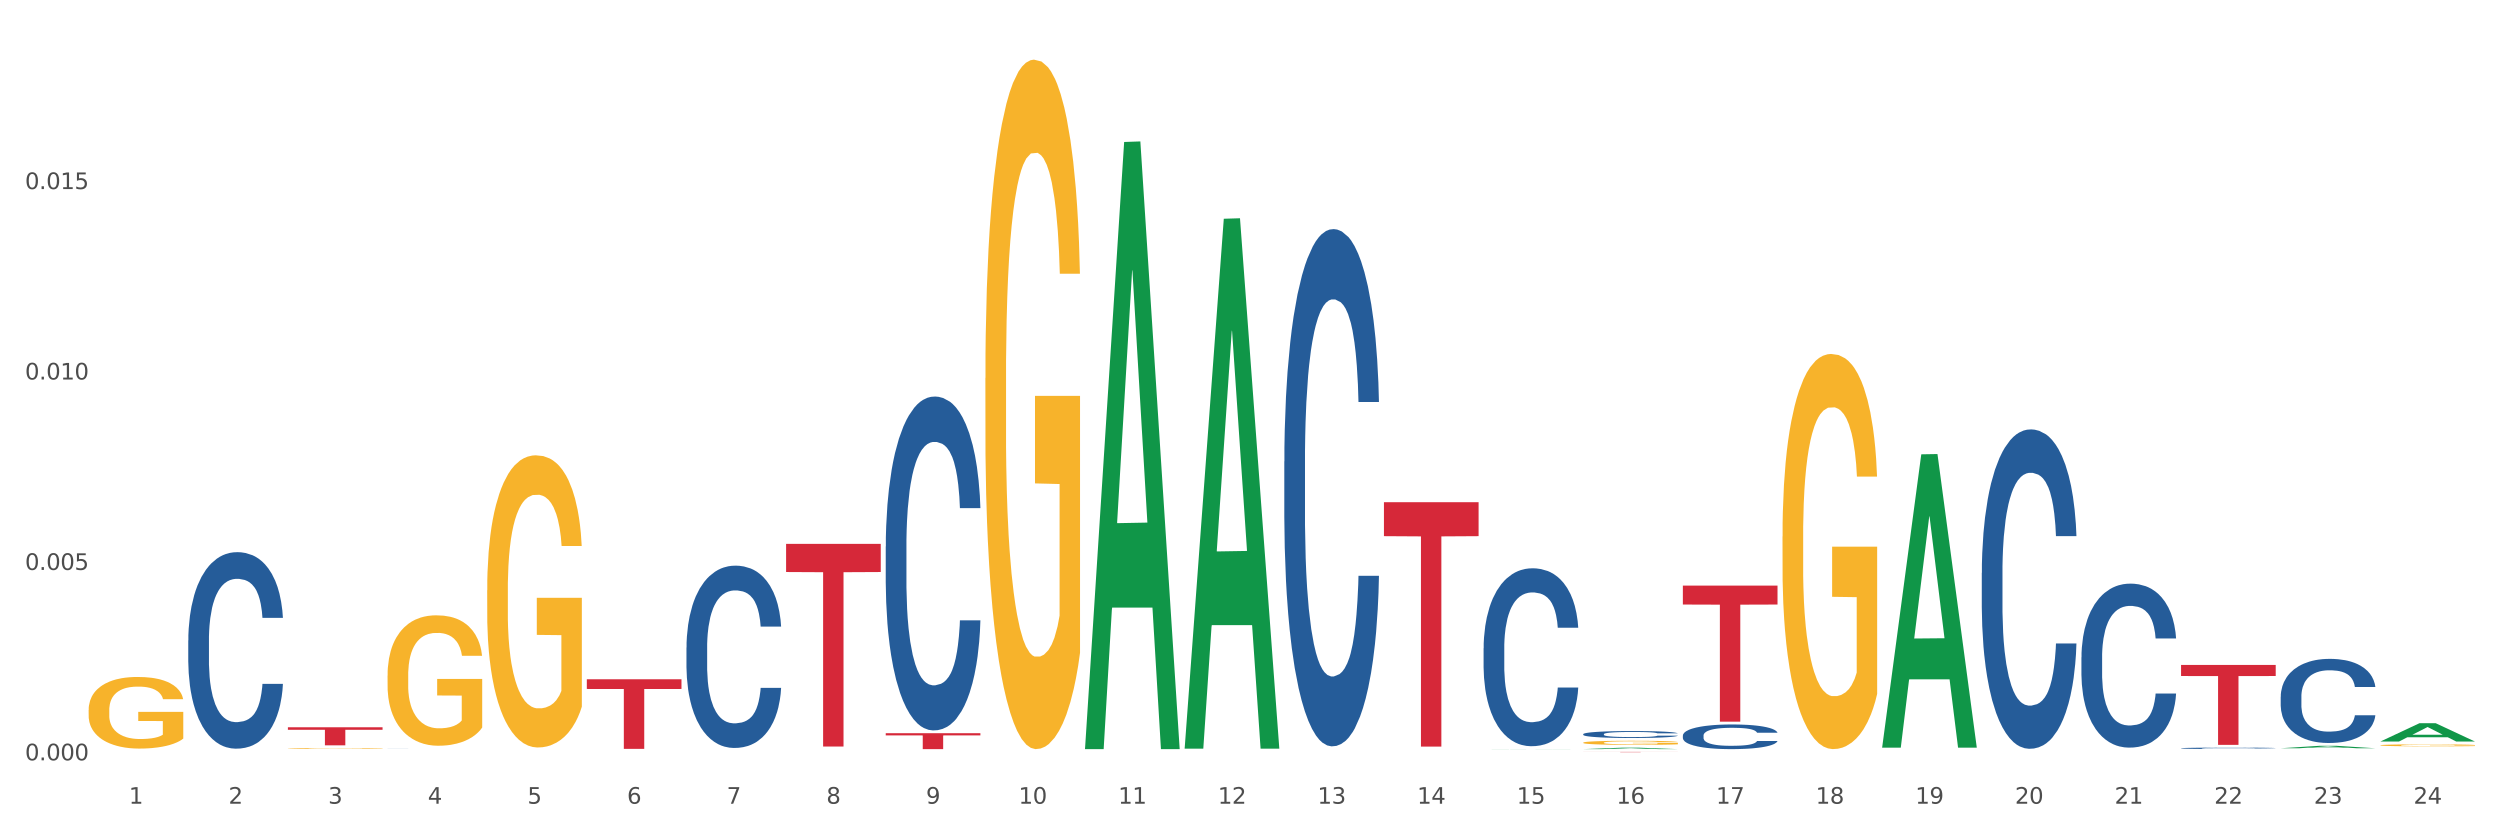 <?xml version="1.0" encoding="utf-8" standalone="no"?>
<!DOCTYPE svg PUBLIC "-//W3C//DTD SVG 1.1//EN"
  "http://www.w3.org/Graphics/SVG/1.1/DTD/svg11.dtd">
<svg xmlns:xlink="http://www.w3.org/1999/xlink" width="1080pt" height="360pt" viewBox="0 0 1080 360" xmlns="http://www.w3.org/2000/svg" version="1.1">
 <rect x="0" y="0" width="1080" height="360" fill="#333333" stroke="none"/>
 <defs>
  <style type="text/css">*{stroke-linejoin: round; stroke-linecap: butt}</style>
 </defs>
 <g id="figure_1">
  <g id="patch_1">
   <path d="M 0 360 
L 1080 360 
L 1080 0 
L 0 0 
z
" style="fill: #ffffff; stroke: #ffffff; stroke-linejoin: miter"/>
  </g>
  <g id="axes_1">
   <g id="matplotlib.axis_1">
    <g id="xtick_1">
     <g id="text_1">
      <!-- 1 -->
      <g style="fill: #4d4d4d" transform="translate(55.675 347.204) scale(0.096 -0.096)">
       <defs>
        <path id="DejaVuSans-31" d="M 794 531 
L 1825 531 
L 1825 4091 
L 703 3866 
L 703 4441 
L 1819 4666 
L 2450 4666 
L 2450 531 
L 3481 531 
L 3481 0 
L 794 0 
L 794 531 
z
" transform="scale(0.016)"/>
       </defs>
       <use xlink:href="#DejaVuSans-31"/>
      </g>
     </g>
    </g>
    <g id="xtick_2">
     <g id="text_2">
      <!-- 2 -->
      <g style="fill: #4d4d4d" transform="translate(98.72 347.204) scale(0.096 -0.096)">
       <defs>
        <path id="DejaVuSans-32" d="M 1228 531 
L 3431 531 
L 3431 0 
L 469 0 
L 469 531 
Q 828 903 1448 1529 
Q 2069 2156 2228 2338 
Q 2531 2678 2651 2914 
Q 2772 3150 2772 3378 
Q 2772 3750 2511 3984 
Q 2250 4219 1831 4219 
Q 1534 4219 1204 4116 
Q 875 4013 500 3803 
L 500 4441 
Q 881 4594 1212 4672 
Q 1544 4750 1819 4750 
Q 2544 4750 2975 4387 
Q 3406 4025 3406 3419 
Q 3406 3131 3298 2873 
Q 3191 2616 2906 2266 
Q 2828 2175 2409 1742 
Q 1991 1309 1228 531 
z
" transform="scale(0.016)"/>
       </defs>
       <use xlink:href="#DejaVuSans-32"/>
      </g>
     </g>
    </g>
    <g id="xtick_3">
     <g id="text_3">
      <!-- 3 -->
      <g style="fill: #4d4d4d" transform="translate(141.764 347.204) scale(0.096 -0.096)">
       <defs>
        <path id="DejaVuSans-33" d="M 2597 2516 
Q 3050 2419 3304 2112 
Q 3559 1806 3559 1356 
Q 3559 666 3084 287 
Q 2609 -91 1734 -91 
Q 1441 -91 1130 -33 
Q 819 25 488 141 
L 488 750 
Q 750 597 1062 519 
Q 1375 441 1716 441 
Q 2309 441 2620 675 
Q 2931 909 2931 1356 
Q 2931 1769 2642 2001 
Q 2353 2234 1838 2234 
L 1294 2234 
L 1294 2753 
L 1863 2753 
Q 2328 2753 2575 2939 
Q 2822 3125 2822 3475 
Q 2822 3834 2567 4026 
Q 2313 4219 1838 4219 
Q 1578 4219 1281 4162 
Q 984 4106 628 3988 
L 628 4550 
Q 988 4650 1302 4700 
Q 1616 4750 1894 4750 
Q 2613 4750 3031 4423 
Q 3450 4097 3450 3541 
Q 3450 3153 3228 2886 
Q 3006 2619 2597 2516 
z
" transform="scale(0.016)"/>
       </defs>
       <use xlink:href="#DejaVuSans-33"/>
      </g>
     </g>
    </g>
    <g id="xtick_4">
     <g id="text_4">
      <!-- 4 -->
      <g style="fill: #4d4d4d" transform="translate(184.809 347.204) scale(0.096 -0.096)">
       <defs>
        <path id="DejaVuSans-34" d="M 2419 4116 
L 825 1625 
L 2419 1625 
L 2419 4116 
z
M 2253 4666 
L 3047 4666 
L 3047 1625 
L 3713 1625 
L 3713 1100 
L 3047 1100 
L 3047 0 
L 2419 0 
L 2419 1100 
L 313 1100 
L 313 1709 
L 2253 4666 
z
" transform="scale(0.016)"/>
       </defs>
       <use xlink:href="#DejaVuSans-34"/>
      </g>
     </g>
    </g>
    <g id="xtick_5">
     <g id="text_5">
      <!-- 5 -->
      <g style="fill: #4d4d4d" transform="translate(227.853 347.204) scale(0.096 -0.096)">
       <defs>
        <path id="DejaVuSans-35" d="M 691 4666 
L 3169 4666 
L 3169 4134 
L 1269 4134 
L 1269 2991 
Q 1406 3038 1543 3061 
Q 1681 3084 1819 3084 
Q 2600 3084 3056 2656 
Q 3513 2228 3513 1497 
Q 3513 744 3044 326 
Q 2575 -91 1722 -91 
Q 1428 -91 1123 -41 
Q 819 9 494 109 
L 494 744 
Q 775 591 1075 516 
Q 1375 441 1709 441 
Q 2250 441 2565 725 
Q 2881 1009 2881 1497 
Q 2881 1984 2565 2268 
Q 2250 2553 1709 2553 
Q 1456 2553 1204 2497 
Q 953 2441 691 2322 
L 691 4666 
z
" transform="scale(0.016)"/>
       </defs>
       <use xlink:href="#DejaVuSans-35"/>
      </g>
     </g>
    </g>
    <g id="xtick_6">
     <g id="text_6">
      <!-- 6 -->
      <g style="fill: #4d4d4d" transform="translate(270.898 347.204) scale(0.096 -0.096)">
       <defs>
        <path id="DejaVuSans-36" d="M 2113 2584 
Q 1688 2584 1439 2293 
Q 1191 2003 1191 1497 
Q 1191 994 1439 701 
Q 1688 409 2113 409 
Q 2538 409 2786 701 
Q 3034 994 3034 1497 
Q 3034 2003 2786 2293 
Q 2538 2584 2113 2584 
z
M 3366 4563 
L 3366 3988 
Q 3128 4100 2886 4159 
Q 2644 4219 2406 4219 
Q 1781 4219 1451 3797 
Q 1122 3375 1075 2522 
Q 1259 2794 1537 2939 
Q 1816 3084 2150 3084 
Q 2853 3084 3261 2657 
Q 3669 2231 3669 1497 
Q 3669 778 3244 343 
Q 2819 -91 2113 -91 
Q 1303 -91 875 529 
Q 447 1150 447 2328 
Q 447 3434 972 4092 
Q 1497 4750 2381 4750 
Q 2619 4750 2861 4703 
Q 3103 4656 3366 4563 
z
" transform="scale(0.016)"/>
       </defs>
       <use xlink:href="#DejaVuSans-36"/>
      </g>
     </g>
    </g>
    <g id="xtick_7">
     <g id="text_7">
      <!-- 7 -->
      <g style="fill: #4d4d4d" transform="translate(313.942 347.204) scale(0.096 -0.096)">
       <defs>
        <path id="DejaVuSans-37" d="M 525 4666 
L 3525 4666 
L 3525 4397 
L 1831 0 
L 1172 0 
L 2766 4134 
L 525 4134 
L 525 4666 
z
" transform="scale(0.016)"/>
       </defs>
       <use xlink:href="#DejaVuSans-37"/>
      </g>
     </g>
    </g>
    <g id="xtick_8">
     <g id="text_8">
      <!-- 8 -->
      <g style="fill: #4d4d4d" transform="translate(356.987 347.204) scale(0.096 -0.096)">
       <defs>
        <path id="DejaVuSans-38" d="M 2034 2216 
Q 1584 2216 1326 1975 
Q 1069 1734 1069 1313 
Q 1069 891 1326 650 
Q 1584 409 2034 409 
Q 2484 409 2743 651 
Q 3003 894 3003 1313 
Q 3003 1734 2745 1975 
Q 2488 2216 2034 2216 
z
M 1403 2484 
Q 997 2584 770 2862 
Q 544 3141 544 3541 
Q 544 4100 942 4425 
Q 1341 4750 2034 4750 
Q 2731 4750 3128 4425 
Q 3525 4100 3525 3541 
Q 3525 3141 3298 2862 
Q 3072 2584 2669 2484 
Q 3125 2378 3379 2068 
Q 3634 1759 3634 1313 
Q 3634 634 3220 271 
Q 2806 -91 2034 -91 
Q 1263 -91 848 271 
Q 434 634 434 1313 
Q 434 1759 690 2068 
Q 947 2378 1403 2484 
z
M 1172 3481 
Q 1172 3119 1398 2916 
Q 1625 2713 2034 2713 
Q 2441 2713 2670 2916 
Q 2900 3119 2900 3481 
Q 2900 3844 2670 4047 
Q 2441 4250 2034 4250 
Q 1625 4250 1398 4047 
Q 1172 3844 1172 3481 
z
" transform="scale(0.016)"/>
       </defs>
       <use xlink:href="#DejaVuSans-38"/>
      </g>
     </g>
    </g>
    <g id="xtick_9">
     <g id="text_9">
      <!-- 9 -->
      <g style="fill: #4d4d4d" transform="translate(400.032 347.204) scale(0.096 -0.096)">
       <defs>
        <path id="DejaVuSans-39" d="M 703 97 
L 703 672 
Q 941 559 1184 500 
Q 1428 441 1663 441 
Q 2288 441 2617 861 
Q 2947 1281 2994 2138 
Q 2813 1869 2534 1725 
Q 2256 1581 1919 1581 
Q 1219 1581 811 2004 
Q 403 2428 403 3163 
Q 403 3881 828 4315 
Q 1253 4750 1959 4750 
Q 2769 4750 3195 4129 
Q 3622 3509 3622 2328 
Q 3622 1225 3098 567 
Q 2575 -91 1691 -91 
Q 1453 -91 1209 -44 
Q 966 3 703 97 
z
M 1959 2075 
Q 2384 2075 2632 2365 
Q 2881 2656 2881 3163 
Q 2881 3666 2632 3958 
Q 2384 4250 1959 4250 
Q 1534 4250 1286 3958 
Q 1038 3666 1038 3163 
Q 1038 2656 1286 2365 
Q 1534 2075 1959 2075 
z
" transform="scale(0.016)"/>
       </defs>
       <use xlink:href="#DejaVuSans-39"/>
      </g>
     </g>
    </g>
    <g id="xtick_10">
     <g id="text_10">
      <!-- 10 -->
      <g style="fill: #4d4d4d" transform="translate(440.022 347.204) scale(0.096 -0.096)">
       <defs>
        <path id="DejaVuSans-30" d="M 2034 4250 
Q 1547 4250 1301 3770 
Q 1056 3291 1056 2328 
Q 1056 1369 1301 889 
Q 1547 409 2034 409 
Q 2525 409 2770 889 
Q 3016 1369 3016 2328 
Q 3016 3291 2770 3770 
Q 2525 4250 2034 4250 
z
M 2034 4750 
Q 2819 4750 3233 4129 
Q 3647 3509 3647 2328 
Q 3647 1150 3233 529 
Q 2819 -91 2034 -91 
Q 1250 -91 836 529 
Q 422 1150 422 2328 
Q 422 3509 836 4129 
Q 1250 4750 2034 4750 
z
" transform="scale(0.016)"/>
       </defs>
       <use xlink:href="#DejaVuSans-31"/>
       <use xlink:href="#DejaVuSans-30" transform="translate(63.623 0)"/>
      </g>
     </g>
    </g>
    <g id="xtick_11">
     <g id="text_11">
      <!-- 11 -->
      <g style="fill: #4d4d4d" transform="translate(483.067 347.204) scale(0.096 -0.096)">
       <use xlink:href="#DejaVuSans-31"/>
       <use xlink:href="#DejaVuSans-31" transform="translate(63.623 0)"/>
      </g>
     </g>
    </g>
    <g id="xtick_12">
     <g id="text_12">
      <!-- 12 -->
      <g style="fill: #4d4d4d" transform="translate(526.111 347.204) scale(0.096 -0.096)">
       <use xlink:href="#DejaVuSans-31"/>
       <use xlink:href="#DejaVuSans-32" transform="translate(63.623 0)"/>
      </g>
     </g>
    </g>
    <g id="xtick_13">
     <g id="text_13">
      <!-- 13 -->
      <g style="fill: #4d4d4d" transform="translate(569.156 347.204) scale(0.096 -0.096)">
       <use xlink:href="#DejaVuSans-31"/>
       <use xlink:href="#DejaVuSans-33" transform="translate(63.623 0)"/>
      </g>
     </g>
    </g>
    <g id="xtick_14">
     <g id="text_14">
      <!-- 14 -->
      <g style="fill: #4d4d4d" transform="translate(612.2 347.204) scale(0.096 -0.096)">
       <use xlink:href="#DejaVuSans-31"/>
       <use xlink:href="#DejaVuSans-34" transform="translate(63.623 0)"/>
      </g>
     </g>
    </g>
    <g id="xtick_15">
     <g id="text_15">
      <!-- 15 -->
      <g style="fill: #4d4d4d" transform="translate(655.245 347.204) scale(0.096 -0.096)">
       <use xlink:href="#DejaVuSans-31"/>
       <use xlink:href="#DejaVuSans-35" transform="translate(63.623 0)"/>
      </g>
     </g>
    </g>
    <g id="xtick_16">
     <g id="text_16">
      <!-- 16 -->
      <g style="fill: #4d4d4d" transform="translate(698.289 347.204) scale(0.096 -0.096)">
       <use xlink:href="#DejaVuSans-31"/>
       <use xlink:href="#DejaVuSans-36" transform="translate(63.623 0)"/>
      </g>
     </g>
    </g>
    <g id="xtick_17">
     <g id="text_17">
      <!-- 17 -->
      <g style="fill: #4d4d4d" transform="translate(741.334 347.204) scale(0.096 -0.096)">
       <use xlink:href="#DejaVuSans-31"/>
       <use xlink:href="#DejaVuSans-37" transform="translate(63.623 0)"/>
      </g>
     </g>
    </g>
    <g id="xtick_18">
     <g id="text_18">
      <!-- 18 -->
      <g style="fill: #4d4d4d" transform="translate(784.379 347.204) scale(0.096 -0.096)">
       <use xlink:href="#DejaVuSans-31"/>
       <use xlink:href="#DejaVuSans-38" transform="translate(63.623 0)"/>
      </g>
     </g>
    </g>
    <g id="xtick_19">
     <g id="text_19">
      <!-- 19 -->
      <g style="fill: #4d4d4d" transform="translate(827.423 347.204) scale(0.096 -0.096)">
       <use xlink:href="#DejaVuSans-31"/>
       <use xlink:href="#DejaVuSans-39" transform="translate(63.623 0)"/>
      </g>
     </g>
    </g>
    <g id="xtick_20">
     <g id="text_20">
      <!-- 20 -->
      <g style="fill: #4d4d4d" transform="translate(870.468 347.204) scale(0.096 -0.096)">
       <use xlink:href="#DejaVuSans-32"/>
       <use xlink:href="#DejaVuSans-30" transform="translate(63.623 0)"/>
      </g>
     </g>
    </g>
    <g id="xtick_21">
     <g id="text_21">
      <!-- 21 -->
      <g style="fill: #4d4d4d" transform="translate(913.512 347.204) scale(0.096 -0.096)">
       <use xlink:href="#DejaVuSans-32"/>
       <use xlink:href="#DejaVuSans-31" transform="translate(63.623 0)"/>
      </g>
     </g>
    </g>
    <g id="xtick_22">
     <g id="text_22">
      <!-- 22 -->
      <g style="fill: #4d4d4d" transform="translate(956.557 347.204) scale(0.096 -0.096)">
       <use xlink:href="#DejaVuSans-32"/>
       <use xlink:href="#DejaVuSans-32" transform="translate(63.623 0)"/>
      </g>
     </g>
    </g>
    <g id="xtick_23">
     <g id="text_23">
      <!-- 23 -->
      <g style="fill: #4d4d4d" transform="translate(999.601 347.204) scale(0.096 -0.096)">
       <use xlink:href="#DejaVuSans-32"/>
       <use xlink:href="#DejaVuSans-33" transform="translate(63.623 0)"/>
      </g>
     </g>
    </g>
    <g id="xtick_24">
     <g id="text_24">
      <!-- 24 -->
      <g style="fill: #4d4d4d" transform="translate(1042.646 347.204) scale(0.096 -0.096)">
       <use xlink:href="#DejaVuSans-32"/>
       <use xlink:href="#DejaVuSans-34" transform="translate(63.623 0)"/>
      </g>
     </g>
    </g>
    <g id="xtick_25"/>
    <g id="xtick_26"/>
    <g id="xtick_27"/>
    <g id="xtick_28"/>
    <g id="xtick_29"/>
    <g id="xtick_30"/>
    <g id="xtick_31"/>
    <g id="xtick_32"/>
    <g id="xtick_33"/>
    <g id="xtick_34"/>
    <g id="xtick_35"/>
    <g id="xtick_36"/>
    <g id="xtick_37"/>
    <g id="xtick_38"/>
    <g id="xtick_39"/>
    <g id="xtick_40"/>
    <g id="xtick_41"/>
    <g id="xtick_42"/>
    <g id="xtick_43"/>
    <g id="xtick_44"/>
    <g id="xtick_45"/>
    <g id="xtick_46"/>
    <g id="xtick_47"/>
   </g>
   <g id="matplotlib.axis_2">
    <g id="ytick_1">
     <g id="text_25">
      <!-- 0.000 -->
      <g style="fill: #4d4d4d" transform="translate(10.8 328.466) scale(0.096 -0.096)">
       <defs>
        <path id="DejaVuSans-2e" d="M 684 794 
L 1344 794 
L 1344 0 
L 684 0 
L 684 794 
z
" transform="scale(0.016)"/>
       </defs>
       <use xlink:href="#DejaVuSans-30"/>
       <use xlink:href="#DejaVuSans-2e" transform="translate(63.623 0)"/>
       <use xlink:href="#DejaVuSans-30" transform="translate(95.41 0)"/>
       <use xlink:href="#DejaVuSans-30" transform="translate(159.033 0)"/>
       <use xlink:href="#DejaVuSans-30" transform="translate(222.656 0)"/>
      </g>
     </g>
    </g>
    <g id="ytick_2">
     <g id="text_26">
      <!-- 0.005 -->
      <g style="fill: #4d4d4d" transform="translate(10.8 246.206) scale(0.096 -0.096)">
       <use xlink:href="#DejaVuSans-30"/>
       <use xlink:href="#DejaVuSans-2e" transform="translate(63.623 0)"/>
       <use xlink:href="#DejaVuSans-30" transform="translate(95.41 0)"/>
       <use xlink:href="#DejaVuSans-30" transform="translate(159.033 0)"/>
       <use xlink:href="#DejaVuSans-35" transform="translate(222.656 0)"/>
      </g>
     </g>
    </g>
    <g id="ytick_3">
     <g id="text_27">
      <!-- 0.010 -->
      <g style="fill: #4d4d4d" transform="translate(10.8 163.945) scale(0.096 -0.096)">
       <use xlink:href="#DejaVuSans-30"/>
       <use xlink:href="#DejaVuSans-2e" transform="translate(63.623 0)"/>
       <use xlink:href="#DejaVuSans-30" transform="translate(95.41 0)"/>
       <use xlink:href="#DejaVuSans-31" transform="translate(159.033 0)"/>
       <use xlink:href="#DejaVuSans-30" transform="translate(222.656 0)"/>
      </g>
     </g>
    </g>
    <g id="ytick_4">
     <g id="text_28">
      <!-- 0.015 -->
      <g style="fill: #4d4d4d" transform="translate(10.8 81.684) scale(0.096 -0.096)">
       <use xlink:href="#DejaVuSans-30"/>
       <use xlink:href="#DejaVuSans-2e" transform="translate(63.623 0)"/>
       <use xlink:href="#DejaVuSans-30" transform="translate(95.41 0)"/>
       <use xlink:href="#DejaVuSans-31" transform="translate(159.033 0)"/>
       <use xlink:href="#DejaVuSans-35" transform="translate(222.656 0)"/>
      </g>
     </g>
    </g>
    <g id="ytick_5"/>
    <g id="ytick_6"/>
    <g id="ytick_7"/>
    <g id="ytick_8"/>
   </g>
   <g id="PolyCollection_1">
    <path d="M 468.729 323.13 
L 468.771 322.883 
L 485.633 61.337 
L 492.632 61.091 
L 509.621 323.623 
L 501.527 323.623 
L 497.859 262.488 
L 480.448 262.488 
L 480.322 263.474 
L 476.781 323.623 
L 468.729 323.623 
L 468.729 323.13 
L 482.64 226.005 
L 495.667 225.759 
L 489.217 117.048 
L 489.133 116.555 
L 489.048 117.295 
L 482.598 225.759 
L 482.64 226.005 
L 468.729 323.13 
z
" clip-path="url(#pb403a5c8fb)" style="fill: #109648"/>
    <path d="M 640.907 323.623 
L 640.949 323.623 
L 657.812 323.563 
L 664.81 323.562 
L 681.799 323.623 
L 673.705 323.623 
L 670.037 323.609 
L 652.626 323.609 
L 652.5 323.609 
L 648.959 323.623 
L 640.907 323.623 
L 640.907 323.623 
L 654.819 323.6 
L 667.845 323.6 
L 661.395 323.575 
L 661.311 323.575 
L 661.226 323.575 
L 654.776 323.6 
L 654.819 323.6 
L 640.907 323.623 
z
" clip-path="url(#pb403a5c8fb)" style="fill: #109648"/>
    <path d="M 511.773 322.989 
L 511.815 322.774 
L 528.678 94.5 
L 535.676 94.285 
L 552.665 323.42 
L 544.571 323.42 
L 540.904 270.062 
L 523.493 270.062 
L 523.366 270.923 
L 519.825 323.42 
L 511.773 323.42 
L 511.773 322.989 
L 525.685 238.22 
L 538.711 238.005 
L 532.261 143.124 
L 532.177 142.694 
L 532.093 143.339 
L 525.643 238.005 
L 525.685 238.22 
L 511.773 322.989 
z
" clip-path="url(#pb403a5c8fb)" style="fill: #109648"/>
    <path d="M 124.372 323.348 
L 124.42 323.348 
L 124.42 323.335 
L 124.517 323.325 
L 125 323.299 
L 125.724 323.277 
L 126.255 323.266 
L 126.786 323.257 
L 127.414 323.247 
L 128.186 323.238 
L 129.586 323.223 
L 130.455 323.216 
L 131.517 323.209 
L 133.449 323.197 
L 134.849 323.191 
L 136.297 323.186 
L 138.663 323.18 
L 140.208 323.177 
L 141.849 323.175 
L 143.829 323.174 
L 145.325 323.173 
L 148.608 323.174 
L 151.408 323.177 
L 152.76 323.18 
L 154.498 323.184 
L 155.416 323.187 
L 156.912 323.192 
L 158.457 323.2 
L 159.519 323.206 
L 161.112 323.218 
L 162.319 323.229 
L 163.43 323.244 
L 164.009 323.254 
L 164.444 323.263 
L 164.83 323.274 
L 165.216 323.291 
L 156.526 323.291 
L 156.188 323.279 
L 155.657 323.267 
L 154.884 323.256 
L 154.209 323.249 
L 153.05 323.241 
L 151.988 323.235 
L 150.877 323.231 
L 149.525 323.228 
L 148.463 323.226 
L 146.967 323.224 
L 144.022 323.225 
L 142.042 323.228 
L 140.69 323.231 
L 139.821 323.234 
L 139.049 323.238 
L 138.18 323.242 
L 137.166 323.25 
L 136.442 323.256 
L 135.718 323.265 
L 135.138 323.273 
L 134.607 323.282 
L 134.173 323.293 
L 133.835 323.304 
L 133.545 323.317 
L 133.304 323.338 
L 133.304 323.386 
L 133.4 323.397 
L 133.642 323.411 
L 133.931 323.421 
L 134.414 323.434 
L 134.849 323.443 
L 135.669 323.455 
L 136.587 323.466 
L 137.311 323.472 
L 138.035 323.478 
L 139.29 323.485 
L 140.69 323.492 
L 141.897 323.495 
L 143.539 323.499 
L 144.649 323.5 
L 145.615 323.501 
L 147.981 323.501 
L 149.67 323.5 
L 151.553 323.497 
L 153.002 323.494 
L 154.209 323.49 
L 155.56 323.484 
L 156.429 323.478 
L 156.429 323.406 
L 145.808 323.406 
L 145.808 323.358 
L 165.264 323.358 
L 165.264 323.499 
L 164.444 323.506 
L 163.526 323.513 
L 162.561 323.518 
L 161.112 323.526 
L 159.374 323.533 
L 157.829 323.537 
L 156.188 323.542 
L 154.257 323.545 
L 151.746 323.549 
L 150.201 323.55 
L 148.27 323.551 
L 146.001 323.552 
L 144.022 323.551 
L 142.09 323.549 
L 140.063 323.546 
L 138.083 323.542 
L 136.587 323.537 
L 135.09 323.532 
L 133.497 323.524 
L 132.242 323.517 
L 131.276 323.511 
L 130.214 323.503 
L 129.055 323.493 
L 128.186 323.484 
L 127.414 323.474 
L 126.593 323.461 
L 126.014 323.451 
L 125.434 323.437 
L 125.096 323.427 
L 124.71 323.412 
L 124.42 323.39 
L 124.372 323.348 
z
" clip-path="url(#pb403a5c8fb)" style="fill: #f7b32b"/>
    <path d="M 1028.308 320.334 
L 1028.35 320.327 
L 1045.213 312.425 
L 1052.211 312.418 
L 1069.2 320.349 
L 1061.106 320.349 
L 1057.438 318.502 
L 1040.027 318.502 
L 1039.901 318.532 
L 1036.36 320.349 
L 1028.308 320.349 
L 1028.308 320.334 
L 1042.219 317.4 
L 1055.246 317.392 
L 1048.796 314.108 
L 1048.712 314.093 
L 1048.627 314.116 
L 1042.177 317.392 
L 1042.219 317.4 
L 1028.308 320.334 
z
" clip-path="url(#pb403a5c8fb)" style="fill: #109648"/>
    <path d="M 985.263 323.244 
L 985.305 323.243 
L 1002.168 322.175 
L 1009.166 322.174 
L 1026.155 323.246 
L 1018.061 323.246 
L 1014.394 322.997 
L 996.983 322.997 
L 996.856 323.001 
L 993.315 323.246 
L 985.263 323.246 
L 985.263 323.244 
L 999.175 322.847 
L 1012.201 322.846 
L 1005.751 322.402 
L 1005.667 322.4 
L 1005.583 322.403 
L 999.133 322.846 
L 999.175 322.847 
L 985.263 323.244 
z
" clip-path="url(#pb403a5c8fb)" style="fill: #109648"/>
    <path d="M 813.085 322.767 
L 813.127 322.648 
L 829.99 196.265 
L 836.988 196.145 
L 853.977 323.005 
L 845.883 323.005 
L 842.215 293.464 
L 824.805 293.464 
L 824.678 293.941 
L 821.137 323.005 
L 813.085 323.005 
L 813.085 322.767 
L 826.997 275.835 
L 840.023 275.716 
L 833.573 223.185 
L 833.489 222.947 
L 833.405 223.304 
L 826.955 275.716 
L 826.997 275.835 
L 813.085 322.767 
z
" clip-path="url(#pb403a5c8fb)" style="fill: #109648"/>
    <path d="M 683.951 323.622 
L 683.993 323.621 
L 700.856 322.989 
L 707.854 322.988 
L 724.844 323.623 
L 716.749 323.623 
L 713.082 323.475 
L 695.671 323.475 
L 695.544 323.477 
L 692.003 323.623 
L 683.951 323.623 
L 683.951 323.622 
L 697.863 323.387 
L 710.89 323.386 
L 704.44 323.123 
L 704.355 323.122 
L 704.271 323.124 
L 697.821 323.386 
L 697.863 323.387 
L 683.951 323.622 
z
" clip-path="url(#pb403a5c8fb)" style="fill: #109648"/>
    <path d="M 38.283 306.747 
L 38.331 306.719 
L 38.331 305.702 
L 38.428 304.826 
L 38.911 302.706 
L 39.635 300.954 
L 40.166 300.022 
L 40.697 299.259 
L 41.325 298.496 
L 42.097 297.705 
L 43.497 296.546 
L 44.366 295.953 
L 45.428 295.331 
L 47.359 294.427 
L 48.76 293.918 
L 50.208 293.494 
L 52.574 292.986 
L 54.119 292.76 
L 55.76 292.59 
L 57.739 292.477 
L 59.236 292.449 
L 62.519 292.534 
L 65.319 292.788 
L 66.671 292.986 
L 68.409 293.325 
L 69.326 293.551 
L 70.823 294.003 
L 72.368 294.596 
L 73.43 295.105 
L 75.023 296.066 
L 76.23 297.026 
L 77.341 298.213 
L 77.92 299.033 
L 78.355 299.796 
L 78.741 300.672 
L 79.127 302.056 
L 70.437 302.056 
L 70.099 301.067 
L 69.568 300.135 
L 68.795 299.231 
L 68.119 298.665 
L 66.961 297.959 
L 65.899 297.507 
L 64.788 297.168 
L 63.436 296.885 
L 62.374 296.744 
L 60.878 296.631 
L 57.933 296.659 
L 55.953 296.885 
L 54.601 297.168 
L 53.732 297.422 
L 52.96 297.705 
L 52.091 298.1 
L 51.077 298.694 
L 50.353 299.231 
L 49.629 299.909 
L 49.049 300.587 
L 48.518 301.378 
L 48.084 302.226 
L 47.746 303.102 
L 47.456 304.176 
L 47.215 305.956 
L 47.215 309.827 
L 47.311 310.703 
L 47.553 311.862 
L 47.842 312.738 
L 48.325 313.783 
L 48.76 314.49 
L 49.58 315.507 
L 50.498 316.355 
L 51.222 316.892 
L 51.946 317.344 
L 53.201 317.965 
L 54.601 318.474 
L 55.808 318.785 
L 57.45 319.068 
L 58.56 319.181 
L 59.526 319.237 
L 61.891 319.237 
L 63.581 319.152 
L 65.464 318.954 
L 66.912 318.7 
L 68.119 318.389 
L 69.471 317.881 
L 70.34 317.4 
L 70.34 311.494 
L 59.719 311.466 
L 59.719 307.538 
L 79.175 307.538 
L 79.175 319.068 
L 78.355 319.661 
L 77.437 320.198 
L 76.472 320.678 
L 75.023 321.272 
L 73.285 321.837 
L 71.74 322.232 
L 70.099 322.571 
L 68.168 322.882 
L 65.657 323.165 
L 64.112 323.278 
L 62.181 323.363 
L 59.912 323.391 
L 57.933 323.334 
L 56.001 323.193 
L 53.974 322.939 
L 51.994 322.571 
L 50.498 322.204 
L 49.001 321.752 
L 47.408 321.159 
L 46.152 320.593 
L 45.187 320.085 
L 44.125 319.435 
L 42.966 318.587 
L 42.097 317.824 
L 41.325 317.033 
L 40.504 316.016 
L 39.924 315.14 
L 39.345 314.038 
L 39.007 313.218 
L 38.621 311.947 
L 38.331 310.166 
L 38.283 306.747 
z
" clip-path="url(#pb403a5c8fb)" style="fill: #f7b32b"/>
    <path d="M 124.372 314.192 
L 165.264 314.192 
L 165.264 315.274 
L 149.179 315.281 
L 149.179 321.977 
L 140.361 321.977 
L 140.361 315.281 
L 124.372 315.274 
L 124.372 314.199 
L 124.372 314.192 
z
" clip-path="url(#pb403a5c8fb)" style="fill: #d62839"/>
    <path d="M 1028.308 321.952 
L 1028.356 321.951 
L 1028.356 321.922 
L 1028.453 321.897 
L 1028.935 321.837 
L 1029.659 321.787 
L 1030.191 321.76 
L 1030.722 321.739 
L 1031.349 321.717 
L 1032.122 321.695 
L 1033.522 321.662 
L 1034.391 321.645 
L 1035.453 321.627 
L 1037.384 321.601 
L 1038.784 321.587 
L 1040.233 321.575 
L 1042.598 321.56 
L 1044.143 321.554 
L 1045.785 321.549 
L 1047.764 321.546 
L 1049.261 321.545 
L 1052.544 321.548 
L 1055.344 321.555 
L 1056.696 321.56 
L 1058.434 321.57 
L 1059.351 321.576 
L 1060.848 321.589 
L 1062.393 321.606 
L 1063.455 321.621 
L 1065.048 321.648 
L 1066.255 321.675 
L 1067.365 321.709 
L 1067.945 321.732 
L 1068.379 321.754 
L 1068.765 321.779 
L 1069.152 321.818 
L 1060.461 321.818 
L 1060.124 321.79 
L 1059.592 321.764 
L 1058.82 321.738 
L 1058.144 321.722 
L 1056.985 321.702 
L 1055.923 321.689 
L 1054.813 321.679 
L 1053.461 321.671 
L 1052.399 321.667 
L 1050.902 321.664 
L 1047.957 321.665 
L 1045.978 321.671 
L 1044.626 321.679 
L 1043.757 321.687 
L 1042.984 321.695 
L 1042.115 321.706 
L 1041.102 321.723 
L 1040.377 321.738 
L 1039.653 321.757 
L 1039.074 321.776 
L 1038.543 321.799 
L 1038.108 321.823 
L 1037.77 321.848 
L 1037.481 321.879 
L 1037.239 321.929 
L 1037.239 322.039 
L 1037.336 322.064 
L 1037.577 322.097 
L 1037.867 322.122 
L 1038.35 322.152 
L 1038.784 322.172 
L 1039.605 322.201 
L 1040.522 322.225 
L 1041.246 322.24 
L 1041.971 322.253 
L 1043.226 322.271 
L 1044.626 322.285 
L 1045.833 322.294 
L 1047.474 322.302 
L 1048.585 322.305 
L 1049.55 322.307 
L 1051.916 322.307 
L 1053.606 322.304 
L 1055.489 322.299 
L 1056.937 322.292 
L 1058.144 322.283 
L 1059.496 322.268 
L 1060.365 322.255 
L 1060.365 322.087 
L 1049.744 322.086 
L 1049.744 321.974 
L 1069.2 321.974 
L 1069.2 322.302 
L 1068.379 322.319 
L 1067.462 322.334 
L 1066.496 322.348 
L 1065.048 322.365 
L 1063.31 322.381 
L 1061.765 322.392 
L 1060.124 322.402 
L 1058.192 322.41 
L 1055.682 322.418 
L 1054.137 322.422 
L 1052.206 322.424 
L 1049.937 322.425 
L 1047.957 322.423 
L 1046.026 322.419 
L 1043.998 322.412 
L 1042.019 322.402 
L 1040.522 322.391 
L 1039.026 322.378 
L 1037.432 322.361 
L 1036.177 322.345 
L 1035.212 322.331 
L 1034.149 322.312 
L 1032.991 322.288 
L 1032.122 322.267 
L 1031.349 322.244 
L 1030.529 322.215 
L 1029.949 322.19 
L 1029.37 322.159 
L 1029.032 322.136 
L 1028.646 322.099 
L 1028.356 322.049 
L 1028.308 321.952 
z
" clip-path="url(#pb403a5c8fb)" style="fill: #f7b32b"/>
    <path d="M 770.04 231.785 
L 770.089 231.629 
L 770.089 226.017 
L 770.185 221.184 
L 770.668 209.491 
L 771.392 199.826 
L 771.923 194.681 
L 772.454 190.472 
L 773.082 186.262 
L 773.854 181.897 
L 775.255 175.505 
L 776.124 172.231 
L 777.186 168.801 
L 779.117 163.812 
L 780.517 161.006 
L 781.965 158.668 
L 784.331 155.862 
L 785.876 154.614 
L 787.517 153.679 
L 789.497 153.055 
L 790.993 152.899 
L 794.276 153.367 
L 797.077 154.77 
L 798.428 155.862 
L 800.166 157.732 
L 801.084 158.98 
L 802.58 161.474 
L 804.125 164.748 
L 805.187 167.554 
L 806.781 172.855 
L 807.988 178.155 
L 809.098 184.703 
L 809.677 189.224 
L 810.112 193.434 
L 810.498 198.267 
L 810.884 205.906 
L 802.194 205.906 
L 801.856 200.449 
L 801.325 195.304 
L 800.553 190.316 
L 799.877 187.198 
L 798.718 183.3 
L 797.656 180.806 
L 796.546 178.935 
L 795.194 177.376 
L 794.132 176.596 
L 792.635 175.973 
L 789.69 176.129 
L 787.71 177.376 
L 786.359 178.935 
L 785.49 180.338 
L 784.717 181.897 
L 783.848 184.08 
L 782.834 187.354 
L 782.11 190.316 
L 781.386 194.057 
L 780.807 197.799 
L 780.276 202.164 
L 779.841 206.841 
L 779.503 211.674 
L 779.213 217.598 
L 778.972 227.42 
L 778.972 248.778 
L 779.069 253.611 
L 779.31 260.003 
L 779.6 264.836 
L 780.082 270.605 
L 780.517 274.502 
L 781.338 280.115 
L 782.255 284.792 
L 782.979 287.754 
L 783.703 290.248 
L 784.959 293.678 
L 786.359 296.484 
L 787.566 298.199 
L 789.207 299.758 
L 790.318 300.382 
L 791.283 300.694 
L 793.649 300.694 
L 795.339 300.226 
L 797.221 299.135 
L 798.67 297.731 
L 799.877 296.016 
L 801.229 293.21 
L 802.098 290.56 
L 802.098 257.977 
L 791.476 257.821 
L 791.476 236.151 
L 810.933 236.151 
L 810.933 299.758 
L 810.112 303.032 
L 809.195 305.994 
L 808.229 308.644 
L 806.781 311.918 
L 805.043 315.036 
L 803.498 317.219 
L 801.856 319.09 
L 799.925 320.805 
L 797.415 322.364 
L 795.87 322.987 
L 793.938 323.455 
L 791.669 323.611 
L 789.69 323.299 
L 787.759 322.52 
L 785.731 321.117 
L 783.752 319.09 
L 782.255 317.063 
L 780.758 314.569 
L 779.165 311.295 
L 777.91 308.177 
L 776.944 305.371 
L 775.882 301.785 
L 774.723 297.108 
L 773.854 292.898 
L 773.082 288.533 
L 772.261 282.921 
L 771.682 278.088 
L 771.103 272.008 
L 770.765 267.487 
L 770.378 260.471 
L 770.089 250.649 
L 770.04 231.785 
z
" clip-path="url(#pb403a5c8fb)" style="fill: #f7b32b"/>
    <path d="M 683.951 320.833 
L 684 320.831 
L 684 320.773 
L 684.096 320.722 
L 684.579 320.6 
L 685.303 320.499 
L 685.834 320.446 
L 686.365 320.402 
L 686.993 320.358 
L 687.765 320.312 
L 689.165 320.245 
L 690.034 320.211 
L 691.097 320.175 
L 693.028 320.123 
L 694.428 320.094 
L 695.876 320.069 
L 698.242 320.04 
L 699.787 320.027 
L 701.428 320.017 
L 703.408 320.011 
L 704.904 320.009 
L 708.187 320.014 
L 710.988 320.029 
L 712.339 320.04 
L 714.077 320.06 
L 714.995 320.073 
L 716.491 320.099 
L 718.036 320.133 
L 719.098 320.162 
L 720.692 320.218 
L 721.899 320.273 
L 723.009 320.341 
L 723.588 320.389 
L 724.023 320.432 
L 724.409 320.483 
L 724.795 320.563 
L 716.105 320.563 
L 715.767 320.506 
L 715.236 320.452 
L 714.464 320.4 
L 713.788 320.367 
L 712.629 320.327 
L 711.567 320.301 
L 710.456 320.281 
L 709.105 320.265 
L 708.042 320.257 
L 706.546 320.25 
L 703.601 320.252 
L 701.621 320.265 
L 700.27 320.281 
L 699.401 320.296 
L 698.628 320.312 
L 697.759 320.335 
L 696.745 320.369 
L 696.021 320.4 
L 695.297 320.439 
L 694.717 320.478 
L 694.186 320.524 
L 693.752 320.573 
L 693.414 320.623 
L 693.124 320.685 
L 692.883 320.787 
L 692.883 321.01 
L 692.979 321.061 
L 693.221 321.128 
L 693.511 321.178 
L 693.993 321.238 
L 694.428 321.279 
L 695.249 321.338 
L 696.166 321.387 
L 696.89 321.417 
L 697.614 321.444 
L 698.869 321.479 
L 700.27 321.509 
L 701.477 321.527 
L 703.118 321.543 
L 704.228 321.549 
L 705.194 321.553 
L 707.56 321.553 
L 709.249 321.548 
L 711.132 321.536 
L 712.581 321.522 
L 713.788 321.504 
L 715.14 321.474 
L 716.009 321.447 
L 716.009 321.107 
L 705.387 321.105 
L 705.387 320.879 
L 724.844 320.879 
L 724.844 321.543 
L 724.023 321.577 
L 723.106 321.608 
L 722.14 321.636 
L 720.692 321.67 
L 718.954 321.702 
L 717.409 321.725 
L 715.767 321.745 
L 713.836 321.763 
L 711.325 321.779 
L 709.781 321.785 
L 707.849 321.79 
L 705.58 321.792 
L 703.601 321.789 
L 701.67 321.781 
L 699.642 321.766 
L 697.663 321.745 
L 696.166 321.724 
L 694.669 321.698 
L 693.076 321.663 
L 691.821 321.631 
L 690.855 321.601 
L 689.793 321.564 
L 688.634 321.515 
L 687.765 321.471 
L 686.993 321.426 
L 686.172 321.367 
L 685.593 321.317 
L 685.013 321.253 
L 684.675 321.206 
L 684.289 321.133 
L 684 321.03 
L 683.951 320.833 
z
" clip-path="url(#pb403a5c8fb)" style="fill: #f7b32b"/>
    <path d="M 425.684 163.402 
L 425.732 163.13 
L 425.732 153.337 
L 425.829 144.905 
L 426.312 124.503 
L 427.036 107.638 
L 427.567 98.661 
L 428.098 91.317 
L 428.726 83.972 
L 429.498 76.355 
L 430.898 65.203 
L 431.767 59.49 
L 432.829 53.506 
L 434.76 44.801 
L 436.161 39.905 
L 437.609 35.824 
L 439.975 30.928 
L 441.519 28.752 
L 443.161 27.12 
L 445.14 26.032 
L 446.637 25.759 
L 449.92 26.576 
L 452.72 29.024 
L 454.072 30.928 
L 455.81 34.192 
L 456.727 36.368 
L 458.224 40.721 
L 459.769 46.433 
L 460.831 51.329 
L 462.424 60.578 
L 463.631 69.827 
L 464.742 81.252 
L 465.321 89.14 
L 465.756 96.485 
L 466.142 104.918 
L 466.528 118.247 
L 457.838 118.247 
L 457.5 108.726 
L 456.969 99.749 
L 456.196 91.045 
L 455.52 85.604 
L 454.362 78.804 
L 453.3 74.451 
L 452.189 71.187 
L 450.837 68.467 
L 449.775 67.107 
L 448.279 66.019 
L 445.334 66.291 
L 443.354 68.467 
L 442.002 71.187 
L 441.133 73.635 
L 440.361 76.355 
L 439.492 80.164 
L 438.478 85.876 
L 437.754 91.045 
L 437.03 97.573 
L 436.45 104.102 
L 435.919 111.718 
L 435.485 119.879 
L 435.147 128.311 
L 434.857 138.648 
L 434.616 155.786 
L 434.616 193.053 
L 434.712 201.485 
L 434.954 212.638 
L 435.243 221.071 
L 435.726 231.135 
L 436.161 237.936 
L 436.981 247.729 
L 437.899 255.889 
L 438.623 261.058 
L 439.347 265.41 
L 440.602 271.395 
L 442.002 276.291 
L 443.209 279.283 
L 444.851 282.003 
L 445.961 283.092 
L 446.927 283.636 
L 449.292 283.636 
L 450.982 282.82 
L 452.865 280.915 
L 454.313 278.467 
L 455.52 275.475 
L 456.872 270.579 
L 457.741 265.954 
L 457.741 209.102 
L 447.12 208.83 
L 447.12 171.019 
L 466.576 171.019 
L 466.576 282.003 
L 465.756 287.716 
L 464.838 292.884 
L 463.873 297.509 
L 462.424 303.221 
L 460.686 308.662 
L 459.141 312.47 
L 457.5 315.734 
L 455.569 318.726 
L 453.058 321.447 
L 451.513 322.535 
L 449.582 323.351 
L 447.313 323.623 
L 445.334 323.079 
L 443.402 321.719 
L 441.375 319.27 
L 439.395 315.734 
L 437.899 312.198 
L 436.402 307.845 
L 434.809 302.133 
L 433.553 296.693 
L 432.588 291.796 
L 431.526 285.54 
L 430.367 277.379 
L 429.498 270.035 
L 428.726 262.418 
L 427.905 252.625 
L 427.325 244.193 
L 426.746 233.584 
L 426.408 225.695 
L 426.022 213.454 
L 425.732 196.317 
L 425.684 163.402 
z
" clip-path="url(#pb403a5c8fb)" style="fill: #f7b32b"/>
    <path d="M 210.461 255.018 
L 210.509 254.902 
L 210.509 250.752 
L 210.606 247.179 
L 211.089 238.533 
L 211.813 231.386 
L 212.344 227.582 
L 212.875 224.469 
L 213.503 221.357 
L 214.275 218.129 
L 215.675 213.402 
L 216.544 210.982 
L 217.606 208.445 
L 219.538 204.757 
L 220.938 202.682 
L 222.386 200.952 
L 224.752 198.877 
L 226.297 197.955 
L 227.938 197.264 
L 229.918 196.802 
L 231.414 196.687 
L 234.697 197.033 
L 237.497 198.07 
L 238.849 198.877 
L 240.587 200.261 
L 241.505 201.183 
L 243.001 203.027 
L 244.546 205.448 
L 245.608 207.523 
L 247.202 211.443 
L 248.409 215.362 
L 249.519 220.204 
L 250.098 223.547 
L 250.533 226.659 
L 250.919 230.233 
L 251.305 235.882 
L 242.615 235.882 
L 242.277 231.847 
L 241.746 228.043 
L 240.974 224.354 
L 240.298 222.048 
L 239.139 219.166 
L 238.077 217.322 
L 236.966 215.939 
L 235.615 214.786 
L 234.552 214.209 
L 233.056 213.748 
L 230.111 213.864 
L 228.131 214.786 
L 226.78 215.939 
L 225.91 216.976 
L 225.138 218.129 
L 224.269 219.743 
L 223.255 222.164 
L 222.531 224.354 
L 221.807 227.12 
L 221.227 229.887 
L 220.696 233.115 
L 220.262 236.573 
L 219.924 240.147 
L 219.634 244.527 
L 219.393 251.79 
L 219.393 267.583 
L 219.489 271.157 
L 219.731 275.883 
L 220.02 279.457 
L 220.503 283.722 
L 220.938 286.604 
L 221.758 290.754 
L 222.676 294.212 
L 223.4 296.402 
L 224.124 298.247 
L 225.379 300.783 
L 226.78 302.858 
L 227.986 304.126 
L 229.628 305.279 
L 230.738 305.74 
L 231.704 305.971 
L 234.07 305.971 
L 235.759 305.625 
L 237.642 304.818 
L 239.091 303.78 
L 240.298 302.512 
L 241.649 300.437 
L 242.518 298.477 
L 242.518 274.384 
L 231.897 274.269 
L 231.897 258.246 
L 251.354 258.246 
L 251.354 305.279 
L 250.533 307.7 
L 249.615 309.89 
L 248.65 311.85 
L 247.202 314.271 
L 245.463 316.576 
L 243.919 318.19 
L 242.277 319.573 
L 240.346 320.841 
L 237.835 321.994 
L 236.29 322.455 
L 234.359 322.801 
L 232.09 322.916 
L 230.111 322.686 
L 228.18 322.109 
L 226.152 321.072 
L 224.172 319.573 
L 222.676 318.075 
L 221.179 316.23 
L 219.586 313.809 
L 218.331 311.504 
L 217.365 309.429 
L 216.303 306.777 
L 215.144 303.319 
L 214.275 300.207 
L 213.503 296.979 
L 212.682 292.829 
L 212.103 289.255 
L 211.523 284.759 
L 211.185 281.416 
L 210.799 276.229 
L 210.509 268.966 
L 210.461 255.018 
z
" clip-path="url(#pb403a5c8fb)" style="fill: #f7b32b"/>
    <path d="M 167.417 291.853 
L 167.465 291.801 
L 167.465 289.949 
L 167.561 288.354 
L 168.044 284.494 
L 168.768 281.304 
L 169.3 279.606 
L 169.831 278.216 
L 170.458 276.827 
L 171.231 275.386 
L 172.631 273.276 
L 173.5 272.196 
L 174.562 271.063 
L 176.493 269.417 
L 177.893 268.491 
L 179.342 267.719 
L 181.707 266.792 
L 183.252 266.381 
L 184.894 266.072 
L 186.873 265.866 
L 188.37 265.815 
L 191.653 265.969 
L 194.453 266.432 
L 195.805 266.792 
L 197.543 267.41 
L 198.46 267.822 
L 199.957 268.645 
L 201.502 269.726 
L 202.564 270.652 
L 204.157 272.401 
L 205.364 274.151 
L 206.474 276.312 
L 207.054 277.805 
L 207.488 279.194 
L 207.874 280.789 
L 208.261 283.311 
L 199.57 283.311 
L 199.233 281.51 
L 198.701 279.811 
L 197.929 278.165 
L 197.253 277.136 
L 196.094 275.849 
L 195.032 275.026 
L 193.922 274.408 
L 192.57 273.894 
L 191.508 273.636 
L 190.011 273.431 
L 187.066 273.482 
L 185.087 273.894 
L 183.735 274.408 
L 182.866 274.871 
L 182.093 275.386 
L 181.224 276.106 
L 180.211 277.187 
L 179.486 278.165 
L 178.762 279.4 
L 178.183 280.635 
L 177.652 282.076 
L 177.217 283.619 
L 176.879 285.215 
L 176.59 287.17 
L 176.348 290.412 
L 176.348 297.462 
L 176.445 299.057 
L 176.686 301.167 
L 176.976 302.762 
L 177.459 304.666 
L 177.893 305.952 
L 178.714 307.805 
L 179.631 309.349 
L 180.355 310.326 
L 181.08 311.15 
L 182.335 312.282 
L 183.735 313.208 
L 184.942 313.774 
L 186.583 314.289 
L 187.694 314.494 
L 188.659 314.597 
L 191.025 314.597 
L 192.715 314.443 
L 194.598 314.083 
L 196.046 313.62 
L 197.253 313.054 
L 198.605 312.127 
L 199.474 311.252 
L 199.474 300.498 
L 188.853 300.446 
L 188.853 293.294 
L 208.309 293.294 
L 208.309 314.289 
L 207.488 315.369 
L 206.571 316.347 
L 205.605 317.222 
L 204.157 318.302 
L 202.419 319.331 
L 200.874 320.052 
L 199.233 320.669 
L 197.301 321.235 
L 194.791 321.75 
L 193.246 321.956 
L 191.315 322.11 
L 189.046 322.162 
L 187.066 322.059 
L 185.135 321.801 
L 183.107 321.338 
L 181.128 320.669 
L 179.631 320 
L 178.135 319.177 
L 176.541 318.096 
L 175.286 317.067 
L 174.321 316.141 
L 173.258 314.957 
L 172.1 313.414 
L 171.231 312.024 
L 170.458 310.584 
L 169.637 308.731 
L 169.058 307.136 
L 168.479 305.129 
L 168.141 303.637 
L 167.755 301.321 
L 167.465 298.079 
L 167.417 291.853 
z
" clip-path="url(#pb403a5c8fb)" style="fill: #f7b32b"/>
    <path d="M 253.506 293.453 
L 294.398 293.453 
L 294.398 297.632 
L 278.312 297.66 
L 278.312 323.524 
L 269.494 323.524 
L 269.494 297.66 
L 253.506 297.632 
L 253.506 293.481 
L 253.506 293.453 
z
" clip-path="url(#pb403a5c8fb)" style="fill: #d62839"/>
    <path d="M 382.639 236.114 
L 382.688 235.983 
L 382.688 232.294 
L 382.833 227.288 
L 383.364 218.067 
L 384.041 211.085 
L 385.201 202.917 
L 385.83 199.492 
L 386.651 195.672 
L 388.343 189.481 
L 390.277 184.211 
L 391.63 181.313 
L 392.645 179.469 
L 394.917 176.175 
L 396.222 174.726 
L 397.575 173.541 
L 398.735 172.75 
L 400.669 171.828 
L 402.216 171.433 
L 404.004 171.301 
L 405.502 171.433 
L 407.484 171.96 
L 410.384 173.541 
L 411.496 174.463 
L 412.994 176.044 
L 414.541 178.151 
L 415.798 180.259 
L 417.248 183.289 
L 418.746 187.241 
L 420.197 192.247 
L 421.212 196.858 
L 422.033 201.732 
L 422.758 207.66 
L 423.29 214.115 
L 423.532 219.516 
L 414.686 219.516 
L 414.445 214.642 
L 413.961 209.372 
L 413.478 205.816 
L 412.946 202.917 
L 412.124 199.624 
L 411.399 197.516 
L 410.191 195.013 
L 409.079 193.433 
L 408.161 192.51 
L 407.049 191.72 
L 404.681 190.93 
L 402.989 190.93 
L 401.926 191.193 
L 400.62 191.852 
L 399.509 192.774 
L 398.204 194.355 
L 397.189 196.067 
L 396.174 198.307 
L 395.593 199.887 
L 394.723 202.786 
L 394.143 205.157 
L 393.37 209.241 
L 392.935 212.139 
L 392.162 219.648 
L 391.823 225.18 
L 391.678 229.001 
L 391.582 233.216 
L 391.582 253.767 
L 391.872 262.988 
L 392.113 266.94 
L 392.5 271.419 
L 393.225 277.215 
L 394.288 282.88 
L 395.4 286.964 
L 396.319 289.467 
L 397.189 291.311 
L 398.059 292.76 
L 399.122 294.077 
L 399.992 294.868 
L 401.297 295.658 
L 402.844 296.053 
L 404.052 296.053 
L 406.517 295.395 
L 407.629 294.736 
L 408.693 293.814 
L 409.853 292.365 
L 410.771 290.784 
L 411.303 289.598 
L 412.173 287.095 
L 412.849 284.461 
L 413.429 281.431 
L 413.816 278.796 
L 414.251 274.844 
L 414.59 270.365 
L 414.686 267.994 
L 423.532 267.994 
L 423.338 272.736 
L 423 277.347 
L 422.323 283.539 
L 421.792 287.095 
L 420.97 291.443 
L 420.1 295.131 
L 418.891 299.215 
L 417.78 302.245 
L 416.62 304.88 
L 415.363 307.251 
L 413.091 310.544 
L 412.269 311.466 
L 410.529 313.047 
L 409.176 313.969 
L 407.194 314.891 
L 405.164 315.418 
L 403.037 315.55 
L 401.152 315.287 
L 399.074 314.496 
L 397.769 313.706 
L 396.319 312.52 
L 394.627 310.676 
L 393.032 308.436 
L 391.533 305.802 
L 390.132 302.772 
L 388.826 299.347 
L 387.135 293.682 
L 385.878 288.149 
L 384.96 283.012 
L 384.331 278.664 
L 383.703 273.132 
L 383.364 269.311 
L 382.833 260.09 
L 382.639 251.527 
L 382.639 236.114 
z
" clip-path="url(#pb403a5c8fb)" style="fill: #255c99"/>
    <path d="M 554.818 199.371 
L 554.866 199.167 
L 554.866 193.453 
L 555.011 185.698 
L 555.543 171.413 
L 556.219 160.597 
L 557.379 147.944 
L 558.008 142.638 
L 558.83 136.72 
L 560.521 127.129 
L 562.455 118.966 
L 563.808 114.476 
L 564.823 111.619 
L 567.095 106.517 
L 568.4 104.272 
L 569.753 102.436 
L 570.914 101.211 
L 572.847 99.783 
L 574.394 99.171 
L 576.182 98.967 
L 577.681 99.171 
L 579.662 99.987 
L 582.563 102.436 
L 583.674 103.864 
L 585.173 106.313 
L 586.719 109.578 
L 587.976 112.844 
L 589.426 117.537 
L 590.925 123.659 
L 592.375 131.414 
L 593.39 138.557 
L 594.212 146.108 
L 594.937 155.291 
L 595.468 165.291 
L 595.71 173.658 
L 586.864 173.658 
L 586.623 166.107 
L 586.139 157.944 
L 585.656 152.434 
L 585.124 147.944 
L 584.303 142.842 
L 583.578 139.577 
L 582.369 135.7 
L 581.257 133.251 
L 580.339 131.822 
L 579.227 130.598 
L 576.859 129.374 
L 575.167 129.374 
L 574.104 129.782 
L 572.799 130.802 
L 571.687 132.231 
L 570.382 134.679 
L 569.367 137.332 
L 568.352 140.802 
L 567.772 143.251 
L 566.902 147.74 
L 566.322 151.414 
L 565.548 157.74 
L 565.113 162.229 
L 564.34 173.862 
L 564.001 182.433 
L 563.856 188.351 
L 563.76 194.881 
L 563.76 226.717 
L 564.05 241.002 
L 564.291 247.124 
L 564.678 254.063 
L 565.403 263.042 
L 566.467 271.817 
L 567.578 278.143 
L 568.497 282.021 
L 569.367 284.878 
L 570.237 287.123 
L 571.3 289.163 
L 572.17 290.388 
L 573.475 291.612 
L 575.022 292.224 
L 576.23 292.224 
L 578.696 291.204 
L 579.807 290.184 
L 580.871 288.755 
L 582.031 286.51 
L 582.949 284.062 
L 583.481 282.225 
L 584.351 278.347 
L 585.028 274.266 
L 585.608 269.572 
L 585.994 265.491 
L 586.429 259.369 
L 586.768 252.43 
L 586.864 248.757 
L 595.71 248.757 
L 595.517 256.103 
L 595.178 263.246 
L 594.502 272.837 
L 593.97 278.347 
L 593.148 285.082 
L 592.278 290.796 
L 591.07 297.122 
L 589.958 301.816 
L 588.798 305.897 
L 587.541 309.571 
L 585.269 314.673 
L 584.448 316.101 
L 582.708 318.55 
L 581.354 319.979 
L 579.372 321.407 
L 577.342 322.223 
L 575.215 322.427 
L 573.33 322.019 
L 571.252 320.795 
L 569.947 319.57 
L 568.497 317.734 
L 566.805 314.877 
L 565.21 311.407 
L 563.711 307.326 
L 562.31 302.632 
L 561.005 297.326 
L 559.313 288.551 
L 558.056 279.98 
L 557.138 272.021 
L 556.509 265.287 
L 555.881 256.716 
L 555.543 250.797 
L 555.011 236.512 
L 554.818 223.248 
L 554.818 199.371 
z
" clip-path="url(#pb403a5c8fb)" style="fill: #255c99"/>
    <path d="M 640.907 280.037 
L 640.955 279.967 
L 640.955 278.001 
L 641.1 275.334 
L 641.632 270.42 
L 642.308 266.699 
L 643.469 262.347 
L 644.097 260.522 
L 644.919 258.486 
L 646.61 255.187 
L 648.544 252.379 
L 649.897 250.834 
L 650.912 249.852 
L 653.184 248.097 
L 654.489 247.325 
L 655.843 246.693 
L 657.003 246.272 
L 658.936 245.78 
L 660.483 245.57 
L 662.271 245.499 
L 663.77 245.57 
L 665.751 245.85 
L 668.652 246.693 
L 669.763 247.184 
L 671.262 248.027 
L 672.809 249.15 
L 674.065 250.273 
L 675.515 251.887 
L 677.014 253.993 
L 678.464 256.661 
L 679.479 259.118 
L 680.301 261.715 
L 681.026 264.874 
L 681.557 268.314 
L 681.799 271.192 
L 672.954 271.192 
L 672.712 268.595 
L 672.228 265.787 
L 671.745 263.891 
L 671.213 262.347 
L 670.392 260.592 
L 669.667 259.469 
L 668.458 258.135 
L 667.347 257.293 
L 666.428 256.801 
L 665.316 256.38 
L 662.948 255.959 
L 661.256 255.959 
L 660.193 256.099 
L 658.888 256.45 
L 657.776 256.942 
L 656.471 257.784 
L 655.456 258.697 
L 654.441 259.89 
L 653.861 260.732 
L 652.991 262.277 
L 652.411 263.54 
L 651.637 265.716 
L 651.202 267.261 
L 650.429 271.262 
L 650.091 274.21 
L 649.946 276.246 
L 649.849 278.492 
L 649.849 289.443 
L 650.139 294.357 
L 650.381 296.463 
L 650.767 298.85 
L 651.492 301.939 
L 652.556 304.957 
L 653.667 307.133 
L 654.586 308.467 
L 655.456 309.45 
L 656.326 310.222 
L 657.389 310.924 
L 658.259 311.345 
L 659.564 311.766 
L 661.111 311.977 
L 662.32 311.977 
L 664.785 311.626 
L 665.896 311.275 
L 666.96 310.784 
L 668.12 310.011 
L 669.038 309.169 
L 669.57 308.537 
L 670.44 307.203 
L 671.117 305.8 
L 671.697 304.185 
L 672.083 302.781 
L 672.519 300.675 
L 672.857 298.288 
L 672.954 297.025 
L 681.799 297.025 
L 681.606 299.552 
L 681.267 302.009 
L 680.591 305.308 
L 680.059 307.203 
L 679.237 309.52 
L 678.367 311.486 
L 677.159 313.662 
L 676.047 315.276 
L 674.887 316.68 
L 673.63 317.944 
L 671.358 319.699 
L 670.537 320.19 
L 668.797 321.032 
L 667.443 321.524 
L 665.461 322.015 
L 663.431 322.296 
L 661.305 322.366 
L 659.419 322.226 
L 657.341 321.805 
L 656.036 321.383 
L 654.586 320.752 
L 652.894 319.769 
L 651.299 318.576 
L 649.801 317.172 
L 648.399 315.557 
L 647.094 313.732 
L 645.402 310.713 
L 644.145 307.765 
L 643.227 305.027 
L 642.598 302.711 
L 641.97 299.762 
L 641.632 297.727 
L 641.1 292.813 
L 640.907 288.25 
L 640.907 280.037 
z
" clip-path="url(#pb403a5c8fb)" style="fill: #255c99"/>
    <path d="M 683.951 317.158 
L 684 317.156 
L 684 317.079 
L 684.145 316.974 
L 684.676 316.782 
L 685.353 316.637 
L 686.513 316.467 
L 687.141 316.395 
L 687.963 316.316 
L 689.655 316.187 
L 691.588 316.077 
L 692.942 316.017 
L 693.957 315.978 
L 696.229 315.91 
L 697.534 315.88 
L 698.887 315.855 
L 700.047 315.838 
L 701.981 315.819 
L 703.527 315.811 
L 705.316 315.808 
L 706.814 315.811 
L 708.796 315.822 
L 711.696 315.855 
L 712.808 315.874 
L 714.306 315.907 
L 715.853 315.951 
L 717.11 315.995 
L 718.56 316.058 
L 720.058 316.14 
L 721.508 316.244 
L 722.523 316.341 
L 723.345 316.442 
L 724.07 316.566 
L 724.602 316.7 
L 724.844 316.813 
L 715.998 316.813 
L 715.756 316.711 
L 715.273 316.601 
L 714.79 316.527 
L 714.258 316.467 
L 713.436 316.398 
L 712.711 316.354 
L 711.503 316.302 
L 710.391 316.269 
L 709.473 316.25 
L 708.361 316.234 
L 705.993 316.217 
L 704.301 316.217 
L 703.237 316.223 
L 701.932 316.236 
L 700.821 316.255 
L 699.515 316.288 
L 698.5 316.324 
L 697.485 316.371 
L 696.905 316.404 
L 696.035 316.464 
L 695.455 316.513 
L 694.682 316.598 
L 694.247 316.659 
L 693.473 316.815 
L 693.135 316.931 
L 692.99 317.01 
L 692.893 317.098 
L 692.893 317.526 
L 693.183 317.718 
L 693.425 317.8 
L 693.812 317.894 
L 694.537 318.014 
L 695.6 318.132 
L 696.712 318.217 
L 697.63 318.27 
L 698.5 318.308 
L 699.37 318.338 
L 700.434 318.366 
L 701.304 318.382 
L 702.609 318.399 
L 704.156 318.407 
L 705.364 318.407 
L 707.829 318.393 
L 708.941 318.379 
L 710.004 318.36 
L 711.164 318.33 
L 712.083 318.297 
L 712.615 318.272 
L 713.485 318.22 
L 714.161 318.165 
L 714.741 318.102 
L 715.128 318.047 
L 715.563 317.965 
L 715.901 317.872 
L 715.998 317.822 
L 724.844 317.822 
L 724.65 317.921 
L 724.312 318.017 
L 723.635 318.146 
L 723.103 318.22 
L 722.282 318.311 
L 721.412 318.388 
L 720.203 318.473 
L 719.092 318.536 
L 717.932 318.591 
L 716.675 318.64 
L 714.403 318.709 
L 713.581 318.728 
L 711.841 318.761 
L 710.488 318.78 
L 708.506 318.799 
L 706.476 318.81 
L 704.349 318.813 
L 702.464 318.807 
L 700.386 318.791 
L 699.08 318.775 
L 697.63 318.75 
L 695.939 318.711 
L 694.344 318.665 
L 692.845 318.61 
L 691.443 318.547 
L 690.138 318.475 
L 688.447 318.357 
L 687.19 318.242 
L 686.271 318.135 
L 685.643 318.045 
L 685.015 317.929 
L 684.676 317.85 
L 684.145 317.658 
L 683.951 317.479 
L 683.951 317.158 
z
" clip-path="url(#pb403a5c8fb)" style="fill: #255c99"/>
    <path d="M 726.996 317.756 
L 727.044 317.746 
L 727.044 317.474 
L 727.189 317.104 
L 727.721 316.423 
L 728.398 315.908 
L 729.558 315.305 
L 730.186 315.052 
L 731.008 314.769 
L 732.699 314.312 
L 734.633 313.923 
L 735.986 313.709 
L 737.001 313.573 
L 739.273 313.33 
L 740.578 313.223 
L 741.932 313.135 
L 743.092 313.077 
L 745.025 313.009 
L 746.572 312.979 
L 748.36 312.97 
L 749.859 312.979 
L 751.841 313.018 
L 754.741 313.135 
L 755.852 313.203 
L 757.351 313.32 
L 758.898 313.476 
L 760.154 313.631 
L 761.604 313.855 
L 763.103 314.147 
L 764.553 314.517 
L 765.568 314.857 
L 766.39 315.217 
L 767.115 315.655 
L 767.646 316.131 
L 767.888 316.53 
L 759.043 316.53 
L 758.801 316.17 
L 758.318 315.781 
L 757.834 315.519 
L 757.303 315.305 
L 756.481 315.061 
L 755.756 314.906 
L 754.547 314.721 
L 753.436 314.604 
L 752.517 314.536 
L 751.406 314.478 
L 749.037 314.419 
L 747.345 314.419 
L 746.282 314.439 
L 744.977 314.487 
L 743.865 314.555 
L 742.56 314.672 
L 741.545 314.799 
L 740.53 314.964 
L 739.95 315.081 
L 739.08 315.295 
L 738.5 315.47 
L 737.726 315.772 
L 737.291 315.986 
L 736.518 316.54 
L 736.18 316.949 
L 736.035 317.231 
L 735.938 317.542 
L 735.938 319.06 
L 736.228 319.741 
L 736.47 320.033 
L 736.856 320.364 
L 737.581 320.792 
L 738.645 321.21 
L 739.757 321.512 
L 740.675 321.696 
L 741.545 321.833 
L 742.415 321.94 
L 743.478 322.037 
L 744.348 322.095 
L 745.654 322.154 
L 747.2 322.183 
L 748.409 322.183 
L 750.874 322.134 
L 751.986 322.086 
L 753.049 322.017 
L 754.209 321.91 
L 755.127 321.794 
L 755.659 321.706 
L 756.529 321.521 
L 757.206 321.327 
L 757.786 321.103 
L 758.173 320.908 
L 758.608 320.616 
L 758.946 320.286 
L 759.043 320.111 
L 767.888 320.111 
L 767.695 320.461 
L 767.356 320.801 
L 766.68 321.259 
L 766.148 321.521 
L 765.326 321.842 
L 764.456 322.115 
L 763.248 322.416 
L 762.136 322.64 
L 760.976 322.835 
L 759.719 323.01 
L 757.448 323.253 
L 756.626 323.321 
L 754.886 323.438 
L 753.532 323.506 
L 751.551 323.574 
L 749.52 323.613 
L 747.394 323.623 
L 745.509 323.603 
L 743.43 323.545 
L 742.125 323.486 
L 740.675 323.399 
L 738.983 323.263 
L 737.388 323.097 
L 735.89 322.903 
L 734.488 322.679 
L 733.183 322.426 
L 731.491 322.008 
L 730.234 321.599 
L 729.316 321.22 
L 728.688 320.899 
L 728.059 320.49 
L 727.721 320.208 
L 727.189 319.527 
L 726.996 318.894 
L 726.996 317.756 
z
" clip-path="url(#pb403a5c8fb)" style="fill: #255c99"/>
    <path d="M 856.129 247.496 
L 856.178 247.37 
L 856.178 243.842 
L 856.323 239.053 
L 856.855 230.233 
L 857.531 223.554 
L 858.691 215.741 
L 859.32 212.465 
L 860.141 208.811 
L 861.833 202.888 
L 863.767 197.848 
L 865.12 195.076 
L 866.135 193.312 
L 868.407 190.162 
L 869.712 188.775 
L 871.065 187.641 
L 872.225 186.885 
L 874.159 186.003 
L 875.706 185.625 
L 877.494 185.499 
L 878.992 185.625 
L 880.974 186.129 
L 883.874 187.641 
L 884.986 188.523 
L 886.485 190.036 
L 888.031 192.052 
L 889.288 194.068 
L 890.738 196.966 
L 892.237 200.746 
L 893.687 205.535 
L 894.702 209.945 
L 895.523 214.607 
L 896.248 220.278 
L 896.78 226.452 
L 897.022 231.619 
L 888.176 231.619 
L 887.935 226.956 
L 887.451 221.916 
L 886.968 218.514 
L 886.436 215.741 
L 885.614 212.591 
L 884.889 210.575 
L 883.681 208.181 
L 882.569 206.669 
L 881.651 205.787 
L 880.539 205.031 
L 878.171 204.275 
L 876.479 204.275 
L 875.416 204.527 
L 874.11 205.157 
L 872.999 206.039 
L 871.694 207.551 
L 870.679 209.189 
L 869.664 211.331 
L 869.084 212.843 
L 868.213 215.615 
L 867.633 217.884 
L 866.86 221.79 
L 866.425 224.562 
L 865.652 231.745 
L 865.313 237.037 
L 865.168 240.691 
L 865.072 244.724 
L 865.072 264.381 
L 865.362 273.202 
L 865.603 276.982 
L 865.99 281.266 
L 866.715 286.811 
L 867.778 292.229 
L 868.89 296.135 
L 869.809 298.53 
L 870.679 300.294 
L 871.549 301.68 
L 872.612 302.94 
L 873.482 303.696 
L 874.787 304.452 
L 876.334 304.83 
L 877.542 304.83 
L 880.007 304.2 
L 881.119 303.57 
L 882.183 302.688 
L 883.343 301.302 
L 884.261 299.79 
L 884.793 298.656 
L 885.663 296.262 
L 886.34 293.741 
L 886.92 290.843 
L 887.306 288.323 
L 887.741 284.543 
L 888.08 280.258 
L 888.176 277.99 
L 897.022 277.99 
L 896.828 282.526 
L 896.49 286.937 
L 895.813 292.859 
L 895.282 296.262 
L 894.46 300.42 
L 893.59 303.948 
L 892.382 307.854 
L 891.27 310.753 
L 890.11 313.273 
L 888.853 315.541 
L 886.581 318.691 
L 885.759 319.573 
L 884.019 321.085 
L 882.666 321.967 
L 880.684 322.849 
L 878.654 323.354 
L 876.527 323.48 
L 874.642 323.228 
L 872.564 322.471 
L 871.259 321.715 
L 869.809 320.581 
L 868.117 318.817 
L 866.522 316.675 
L 865.023 314.155 
L 863.622 311.257 
L 862.316 307.98 
L 860.625 302.562 
L 859.368 297.27 
L 858.45 292.355 
L 857.821 288.197 
L 857.193 282.904 
L 856.855 279.25 
L 856.323 270.43 
L 856.129 262.239 
L 856.129 247.496 
z
" clip-path="url(#pb403a5c8fb)" style="fill: #255c99"/>
    <path d="M 899.174 283.96 
L 899.222 283.895 
L 899.222 282.084 
L 899.367 279.625 
L 899.899 275.095 
L 900.576 271.666 
L 901.736 267.654 
L 902.364 265.972 
L 903.186 264.096 
L 904.878 261.055 
L 906.811 258.466 
L 908.165 257.043 
L 909.18 256.137 
L 911.451 254.519 
L 912.756 253.808 
L 914.11 253.225 
L 915.27 252.837 
L 917.203 252.384 
L 918.75 252.19 
L 920.539 252.125 
L 922.037 252.19 
L 924.019 252.449 
L 926.919 253.225 
L 928.031 253.678 
L 929.529 254.455 
L 931.076 255.49 
L 932.333 256.525 
L 933.783 258.013 
L 935.281 259.955 
L 936.731 262.413 
L 937.746 264.678 
L 938.568 267.072 
L 939.293 269.984 
L 939.825 273.154 
L 940.066 275.807 
L 931.221 275.807 
L 930.979 273.413 
L 930.496 270.825 
L 930.012 269.078 
L 929.481 267.654 
L 928.659 266.037 
L 927.934 265.001 
L 926.726 263.772 
L 925.614 262.996 
L 924.695 262.543 
L 923.584 262.154 
L 921.215 261.766 
L 919.524 261.766 
L 918.46 261.896 
L 917.155 262.219 
L 916.043 262.672 
L 914.738 263.449 
L 913.723 264.29 
L 912.708 265.39 
L 912.128 266.166 
L 911.258 267.59 
L 910.678 268.754 
L 909.905 270.76 
L 909.47 272.184 
L 908.696 275.872 
L 908.358 278.589 
L 908.213 280.466 
L 908.116 282.536 
L 908.116 292.63 
L 908.406 297.16 
L 908.648 299.101 
L 909.035 301.301 
L 909.76 304.148 
L 910.823 306.93 
L 911.935 308.936 
L 912.853 310.165 
L 913.723 311.071 
L 914.593 311.783 
L 915.657 312.43 
L 916.527 312.818 
L 917.832 313.207 
L 919.379 313.401 
L 920.587 313.401 
L 923.052 313.077 
L 924.164 312.754 
L 925.227 312.301 
L 926.387 311.589 
L 927.306 310.812 
L 927.837 310.23 
L 928.707 309.001 
L 929.384 307.707 
L 929.964 306.218 
L 930.351 304.924 
L 930.786 302.983 
L 931.124 300.783 
L 931.221 299.619 
L 940.066 299.619 
L 939.873 301.948 
L 939.535 304.213 
L 938.858 307.254 
L 938.326 309.001 
L 937.505 311.136 
L 936.634 312.948 
L 935.426 314.954 
L 934.314 316.442 
L 933.154 317.736 
L 931.898 318.901 
L 929.626 320.518 
L 928.804 320.971 
L 927.064 321.748 
L 925.711 322.201 
L 923.729 322.653 
L 921.699 322.912 
L 919.572 322.977 
L 917.687 322.848 
L 915.608 322.459 
L 914.303 322.071 
L 912.853 321.489 
L 911.161 320.583 
L 909.566 319.483 
L 908.068 318.189 
L 906.666 316.701 
L 905.361 315.018 
L 903.669 312.236 
L 902.413 309.518 
L 901.494 306.995 
L 900.866 304.86 
L 900.237 302.142 
L 899.899 300.266 
L 899.367 295.736 
L 899.174 291.53 
L 899.174 283.96 
z
" clip-path="url(#pb403a5c8fb)" style="fill: #255c99"/>
    <path d="M 81.328 276.677 
L 81.376 276.599 
L 81.376 274.428 
L 81.521 271.482 
L 82.053 266.055 
L 82.729 261.945 
L 83.889 257.138 
L 84.518 255.122 
L 85.339 252.874 
L 87.031 249.23 
L 88.965 246.129 
L 90.318 244.423 
L 91.333 243.337 
L 93.605 241.399 
L 94.91 240.546 
L 96.263 239.849 
L 97.423 239.383 
L 99.357 238.841 
L 100.904 238.608 
L 102.692 238.53 
L 104.191 238.608 
L 106.172 238.918 
L 109.072 239.849 
L 110.184 240.391 
L 111.683 241.322 
L 113.229 242.562 
L 114.486 243.803 
L 115.936 245.586 
L 117.435 247.912 
L 118.885 250.858 
L 119.9 253.572 
L 120.721 256.441 
L 121.446 259.929 
L 121.978 263.729 
L 122.22 266.907 
L 113.374 266.907 
L 113.133 264.039 
L 112.649 260.937 
L 112.166 258.844 
L 111.634 257.138 
L 110.813 255.2 
L 110.088 253.959 
L 108.879 252.486 
L 107.767 251.556 
L 106.849 251.013 
L 105.737 250.548 
L 103.369 250.083 
L 101.677 250.083 
L 100.614 250.238 
L 99.309 250.626 
L 98.197 251.168 
L 96.892 252.099 
L 95.877 253.107 
L 94.862 254.425 
L 94.282 255.355 
L 93.412 257.061 
L 92.832 258.456 
L 92.058 260.86 
L 91.623 262.566 
L 90.85 266.985 
L 90.511 270.241 
L 90.366 272.49 
L 90.27 274.971 
L 90.27 287.066 
L 90.56 292.493 
L 90.801 294.819 
L 91.188 297.455 
L 91.913 300.867 
L 92.977 304.201 
L 94.088 306.604 
L 95.007 308.077 
L 95.877 309.163 
L 96.747 310.016 
L 97.81 310.791 
L 98.68 311.256 
L 99.985 311.721 
L 101.532 311.954 
L 102.74 311.954 
L 105.206 311.566 
L 106.317 311.179 
L 107.381 310.636 
L 108.541 309.783 
L 109.459 308.853 
L 109.991 308.155 
L 110.861 306.682 
L 111.538 305.131 
L 112.118 303.348 
L 112.504 301.797 
L 112.939 299.471 
L 113.278 296.835 
L 113.374 295.44 
L 122.22 295.44 
L 122.027 298.231 
L 121.688 300.944 
L 121.011 304.588 
L 120.48 306.682 
L 119.658 309.24 
L 118.788 311.411 
L 117.58 313.815 
L 116.468 315.598 
L 115.308 317.149 
L 114.051 318.544 
L 111.779 320.483 
L 110.958 321.025 
L 109.217 321.956 
L 107.864 322.498 
L 105.882 323.041 
L 103.852 323.351 
L 101.725 323.429 
L 99.84 323.274 
L 97.762 322.809 
L 96.457 322.343 
L 95.007 321.646 
L 93.315 320.56 
L 91.72 319.242 
L 90.221 317.691 
L 88.82 315.908 
L 87.515 313.892 
L 85.823 310.558 
L 84.566 307.302 
L 83.648 304.278 
L 83.019 301.72 
L 82.391 298.463 
L 82.053 296.215 
L 81.521 290.788 
L 81.328 285.748 
L 81.328 276.677 
z
" clip-path="url(#pb403a5c8fb)" style="fill: #255c99"/>
    <path d="M 167.417 323.377 
L 167.465 323.377 
L 167.465 323.376 
L 167.61 323.374 
L 168.142 323.372 
L 168.818 323.37 
L 169.978 323.367 
L 170.607 323.366 
L 171.429 323.365 
L 173.12 323.363 
L 175.054 323.362 
L 176.407 323.361 
L 177.422 323.36 
L 179.694 323.359 
L 180.999 323.359 
L 182.353 323.359 
L 183.513 323.358 
L 185.446 323.358 
L 186.993 323.358 
L 188.781 323.358 
L 190.28 323.358 
L 192.261 323.358 
L 195.162 323.359 
L 196.273 323.359 
L 197.772 323.359 
L 199.318 323.36 
L 200.575 323.361 
L 202.025 323.361 
L 203.524 323.363 
L 204.974 323.364 
L 205.989 323.365 
L 206.811 323.367 
L 207.536 323.369 
L 208.067 323.37 
L 208.309 323.372 
L 199.463 323.372 
L 199.222 323.371 
L 198.738 323.369 
L 198.255 323.368 
L 197.723 323.367 
L 196.902 323.366 
L 196.177 323.366 
L 194.968 323.365 
L 193.856 323.364 
L 192.938 323.364 
L 191.826 323.364 
L 189.458 323.364 
L 187.766 323.364 
L 186.703 323.364 
L 185.398 323.364 
L 184.286 323.364 
L 182.981 323.365 
L 181.966 323.365 
L 180.951 323.366 
L 180.371 323.366 
L 179.501 323.367 
L 178.921 323.368 
L 178.147 323.369 
L 177.712 323.37 
L 176.939 323.372 
L 176.601 323.374 
L 176.456 323.375 
L 176.359 323.376 
L 176.359 323.382 
L 176.649 323.385 
L 176.891 323.386 
L 177.277 323.387 
L 178.002 323.389 
L 179.066 323.391 
L 180.177 323.392 
L 181.096 323.393 
L 181.966 323.393 
L 182.836 323.393 
L 183.899 323.394 
L 184.769 323.394 
L 186.074 323.394 
L 187.621 323.394 
L 188.83 323.394 
L 191.295 323.394 
L 192.406 323.394 
L 193.47 323.394 
L 194.63 323.393 
L 195.548 323.393 
L 196.08 323.393 
L 196.95 323.392 
L 197.627 323.391 
L 198.207 323.39 
L 198.593 323.389 
L 199.028 323.388 
L 199.367 323.387 
L 199.463 323.386 
L 208.309 323.386 
L 208.116 323.388 
L 207.777 323.389 
L 207.101 323.391 
L 206.569 323.392 
L 205.747 323.393 
L 204.877 323.394 
L 203.669 323.395 
L 202.557 323.396 
L 201.397 323.397 
L 200.14 323.398 
L 197.868 323.399 
L 197.047 323.399 
L 195.307 323.399 
L 193.953 323.4 
L 191.971 323.4 
L 189.941 323.4 
L 187.814 323.4 
L 185.929 323.4 
L 183.851 323.4 
L 182.546 323.4 
L 181.096 323.399 
L 179.404 323.399 
L 177.809 323.398 
L 176.31 323.397 
L 174.909 323.396 
L 173.604 323.395 
L 171.912 323.394 
L 170.655 323.392 
L 169.737 323.391 
L 169.108 323.389 
L 168.48 323.388 
L 168.142 323.387 
L 167.61 323.384 
L 167.417 323.381 
L 167.417 323.377 
z
" clip-path="url(#pb403a5c8fb)" style="fill: #255c99"/>
    <path d="M 942.219 287.242 
L 983.111 287.242 
L 983.111 292.04 
L 967.025 292.072 
L 967.025 321.771 
L 958.207 321.771 
L 958.207 292.072 
L 942.219 292.04 
L 942.219 287.274 
L 942.219 287.242 
z
" clip-path="url(#pb403a5c8fb)" style="fill: #d62839"/>
    <path d="M 726.996 252.991 
L 767.888 252.991 
L 767.888 261.16 
L 751.803 261.215 
L 751.803 311.773 
L 742.985 311.773 
L 742.985 261.215 
L 726.996 261.16 
L 726.996 253.046 
L 726.996 252.991 
z
" clip-path="url(#pb403a5c8fb)" style="fill: #d62839"/>
    <path d="M 683.951 324.819 
L 724.844 324.819 
L 724.844 324.837 
L 708.758 324.837 
L 708.758 324.95 
L 699.94 324.95 
L 699.94 324.837 
L 683.951 324.837 
L 683.951 324.819 
L 683.951 324.819 
z
" clip-path="url(#pb403a5c8fb)" style="fill: #d62839"/>
    <path d="M 597.862 216.945 
L 638.754 216.945 
L 638.754 231.62 
L 622.669 231.719 
L 622.669 322.544 
L 613.851 322.544 
L 613.851 231.719 
L 597.862 231.62 
L 597.862 217.044 
L 597.862 216.945 
z
" clip-path="url(#pb403a5c8fb)" style="fill: #d62839"/>
    <path d="M 382.639 316.746 
L 423.532 316.746 
L 423.532 317.702 
L 407.446 317.708 
L 407.446 323.623 
L 398.628 323.623 
L 398.628 317.708 
L 382.639 317.702 
L 382.639 316.753 
L 382.639 316.746 
z
" clip-path="url(#pb403a5c8fb)" style="fill: #d62839"/>
    <path d="M 339.595 234.943 
L 380.487 234.943 
L 380.487 247.112 
L 364.402 247.195 
L 364.402 322.514 
L 355.584 322.514 
L 355.584 247.195 
L 339.595 247.112 
L 339.595 235.025 
L 339.595 234.943 
z
" clip-path="url(#pb403a5c8fb)" style="fill: #d62839"/>
    <path d="M 296.55 279.749 
L 296.599 279.677 
L 296.599 277.663 
L 296.744 274.929 
L 297.275 269.894 
L 297.952 266.082 
L 299.112 261.622 
L 299.74 259.752 
L 300.562 257.666 
L 302.254 254.286 
L 304.187 251.409 
L 305.541 249.826 
L 306.556 248.819 
L 308.828 247.021 
L 310.133 246.23 
L 311.486 245.582 
L 312.646 245.151 
L 314.58 244.647 
L 316.126 244.431 
L 317.915 244.359 
L 319.413 244.431 
L 321.395 244.719 
L 324.295 245.582 
L 325.407 246.086 
L 326.905 246.949 
L 328.452 248.1 
L 329.709 249.251 
L 331.159 250.905 
L 332.657 253.063 
L 334.107 255.796 
L 335.122 258.314 
L 335.944 260.975 
L 336.669 264.212 
L 337.201 267.736 
L 337.443 270.686 
L 328.597 270.686 
L 328.355 268.024 
L 327.872 265.147 
L 327.389 263.205 
L 326.857 261.622 
L 326.035 259.824 
L 325.31 258.673 
L 324.102 257.307 
L 322.99 256.444 
L 322.072 255.94 
L 320.96 255.508 
L 318.592 255.077 
L 316.9 255.077 
L 315.836 255.221 
L 314.531 255.58 
L 313.42 256.084 
L 312.115 256.947 
L 311.099 257.882 
L 310.084 259.105 
L 309.504 259.968 
L 308.634 261.551 
L 308.054 262.845 
L 307.281 265.075 
L 306.846 266.657 
L 306.073 270.757 
L 305.734 273.778 
L 305.589 275.864 
L 305.492 278.166 
L 305.492 289.387 
L 305.782 294.422 
L 306.024 296.58 
L 306.411 299.026 
L 307.136 302.19 
L 308.199 305.283 
L 309.311 307.513 
L 310.229 308.88 
L 311.099 309.887 
L 311.97 310.678 
L 313.033 311.397 
L 313.903 311.829 
L 315.208 312.261 
L 316.755 312.476 
L 317.963 312.476 
L 320.428 312.117 
L 321.54 311.757 
L 322.603 311.254 
L 323.764 310.462 
L 324.682 309.599 
L 325.214 308.952 
L 326.084 307.585 
L 326.76 306.147 
L 327.34 304.492 
L 327.727 303.054 
L 328.162 300.896 
L 328.5 298.45 
L 328.597 297.155 
L 337.443 297.155 
L 337.249 299.745 
L 336.911 302.262 
L 336.234 305.643 
L 335.703 307.585 
L 334.881 309.959 
L 334.011 311.973 
L 332.802 314.203 
L 331.691 315.857 
L 330.531 317.296 
L 329.274 318.59 
L 327.002 320.389 
L 326.18 320.892 
L 324.44 321.755 
L 323.087 322.259 
L 321.105 322.762 
L 319.075 323.05 
L 316.948 323.122 
L 315.063 322.978 
L 312.985 322.546 
L 311.68 322.115 
L 310.229 321.467 
L 308.538 320.46 
L 306.943 319.238 
L 305.444 317.799 
L 304.042 316.145 
L 302.737 314.275 
L 301.046 311.182 
L 299.789 308.161 
L 298.87 305.355 
L 298.242 302.982 
L 297.614 299.961 
L 297.275 297.875 
L 296.744 292.84 
L 296.55 288.164 
L 296.55 279.749 
z
" clip-path="url(#pb403a5c8fb)" style="fill: #255c99"/>
    <path d="M 942.219 323.241 
L 942.267 323.241 
L 942.267 323.225 
L 942.412 323.204 
L 942.944 323.165 
L 943.62 323.135 
L 944.78 323.101 
L 945.409 323.086 
L 946.23 323.07 
L 947.922 323.044 
L 949.856 323.022 
L 951.209 323.009 
L 952.224 323.001 
L 954.496 322.987 
L 955.801 322.981 
L 957.154 322.976 
L 958.314 322.973 
L 960.248 322.969 
L 961.795 322.967 
L 963.583 322.967 
L 965.082 322.967 
L 967.063 322.97 
L 969.963 322.976 
L 971.075 322.98 
L 972.574 322.987 
L 974.12 322.996 
L 975.377 323.005 
L 976.827 323.018 
L 978.326 323.034 
L 979.776 323.056 
L 980.791 323.075 
L 981.612 323.096 
L 982.338 323.121 
L 982.869 323.148 
L 983.111 323.171 
L 974.265 323.171 
L 974.024 323.15 
L 973.54 323.128 
L 973.057 323.113 
L 972.525 323.101 
L 971.704 323.087 
L 970.979 323.078 
L 969.77 323.067 
L 968.658 323.061 
L 967.74 323.057 
L 966.628 323.053 
L 964.26 323.05 
L 962.568 323.05 
L 961.505 323.051 
L 960.2 323.054 
L 959.088 323.058 
L 957.783 323.064 
L 956.768 323.072 
L 955.753 323.081 
L 955.173 323.088 
L 954.303 323.1 
L 953.723 323.11 
L 952.949 323.128 
L 952.514 323.14 
L 951.741 323.172 
L 951.402 323.195 
L 951.257 323.211 
L 951.161 323.229 
L 951.161 323.316 
L 951.451 323.355 
L 951.692 323.372 
L 952.079 323.391 
L 952.804 323.415 
L 953.868 323.439 
L 954.979 323.457 
L 955.898 323.467 
L 956.768 323.475 
L 957.638 323.481 
L 958.701 323.487 
L 959.571 323.49 
L 960.876 323.494 
L 962.423 323.495 
L 963.631 323.495 
L 966.097 323.492 
L 967.208 323.49 
L 968.272 323.486 
L 969.432 323.48 
L 970.35 323.473 
L 970.882 323.468 
L 971.752 323.457 
L 972.429 323.446 
L 973.009 323.433 
L 973.395 323.422 
L 973.83 323.405 
L 974.169 323.386 
L 974.265 323.376 
L 983.111 323.376 
L 982.918 323.396 
L 982.579 323.416 
L 981.902 323.442 
L 981.371 323.457 
L 980.549 323.476 
L 979.679 323.491 
L 978.471 323.509 
L 977.359 323.521 
L 976.199 323.533 
L 974.942 323.543 
L 972.67 323.557 
L 971.849 323.561 
L 970.108 323.567 
L 968.755 323.571 
L 966.773 323.575 
L 964.743 323.577 
L 962.616 323.578 
L 960.731 323.577 
L 958.653 323.573 
L 957.348 323.57 
L 955.898 323.565 
L 954.206 323.557 
L 952.611 323.548 
L 951.112 323.537 
L 949.711 323.524 
L 948.406 323.509 
L 946.714 323.485 
L 945.457 323.462 
L 944.539 323.44 
L 943.91 323.422 
L 943.282 323.398 
L 942.944 323.382 
L 942.412 323.343 
L 942.219 323.307 
L 942.219 323.241 
z
" clip-path="url(#pb403a5c8fb)" style="fill: #255c99"/>
    <path d="M 985.263 300.96 
L 985.311 300.927 
L 985.311 299.997 
L 985.456 298.736 
L 985.988 296.412 
L 986.665 294.653 
L 987.825 292.595 
L 988.453 291.732 
L 989.275 290.769 
L 990.967 289.209 
L 992.9 287.881 
L 994.254 287.151 
L 995.269 286.686 
L 997.54 285.856 
L 998.846 285.491 
L 1000.199 285.192 
L 1001.359 284.993 
L 1003.292 284.76 
L 1004.839 284.661 
L 1006.628 284.628 
L 1008.126 284.661 
L 1010.108 284.794 
L 1013.008 285.192 
L 1014.12 285.424 
L 1015.618 285.823 
L 1017.165 286.354 
L 1018.422 286.885 
L 1019.872 287.649 
L 1021.37 288.644 
L 1022.82 289.906 
L 1023.835 291.068 
L 1024.657 292.296 
L 1025.382 293.79 
L 1025.914 295.416 
L 1026.155 296.777 
L 1017.31 296.777 
L 1017.068 295.549 
L 1016.585 294.221 
L 1016.102 293.325 
L 1015.57 292.595 
L 1014.748 291.765 
L 1014.023 291.234 
L 1012.815 290.603 
L 1011.703 290.205 
L 1010.785 289.972 
L 1009.673 289.773 
L 1007.304 289.574 
L 1005.613 289.574 
L 1004.549 289.64 
L 1003.244 289.806 
L 1002.132 290.039 
L 1000.827 290.437 
L 999.812 290.869 
L 998.797 291.433 
L 998.217 291.831 
L 997.347 292.562 
L 996.767 293.159 
L 995.994 294.188 
L 995.559 294.918 
L 994.785 296.811 
L 994.447 298.205 
L 994.302 299.168 
L 994.205 300.23 
L 994.205 305.408 
L 994.495 307.732 
L 994.737 308.728 
L 995.124 309.857 
L 995.849 311.317 
L 996.912 312.745 
L 998.024 313.774 
L 998.942 314.404 
L 999.812 314.869 
L 1000.682 315.234 
L 1001.746 315.566 
L 1002.616 315.766 
L 1003.921 315.965 
L 1005.468 316.064 
L 1006.676 316.064 
L 1009.141 315.898 
L 1010.253 315.732 
L 1011.316 315.5 
L 1012.476 315.135 
L 1013.395 314.736 
L 1013.926 314.438 
L 1014.796 313.807 
L 1015.473 313.143 
L 1016.053 312.38 
L 1016.44 311.716 
L 1016.875 310.72 
L 1017.213 309.591 
L 1017.31 308.994 
L 1026.155 308.994 
L 1025.962 310.189 
L 1025.624 311.35 
L 1024.947 312.911 
L 1024.415 313.807 
L 1023.594 314.902 
L 1022.724 315.832 
L 1021.515 316.861 
L 1020.403 317.624 
L 1019.243 318.288 
L 1017.987 318.886 
L 1015.715 319.716 
L 1014.893 319.948 
L 1013.153 320.347 
L 1011.8 320.579 
L 1009.818 320.811 
L 1007.788 320.944 
L 1005.661 320.977 
L 1003.776 320.911 
L 1001.697 320.712 
L 1000.392 320.513 
L 998.942 320.214 
L 997.25 319.749 
L 995.655 319.185 
L 994.157 318.521 
L 992.755 317.757 
L 991.45 316.894 
L 989.758 315.467 
L 988.502 314.073 
L 987.583 312.778 
L 986.955 311.682 
L 986.327 310.288 
L 985.988 309.325 
L 985.456 307.002 
L 985.263 304.844 
L 985.263 300.96 
z
" clip-path="url(#pb403a5c8fb)" style="fill: #255c99"/>
   </g>
  </g>
 </g>
 <defs>
  <clipPath id="pb403a5c8fb">
   <rect x="38.283" y="10.8" width="1030.917" height="329.109"/>
  </clipPath>
 </defs>
</svg>
